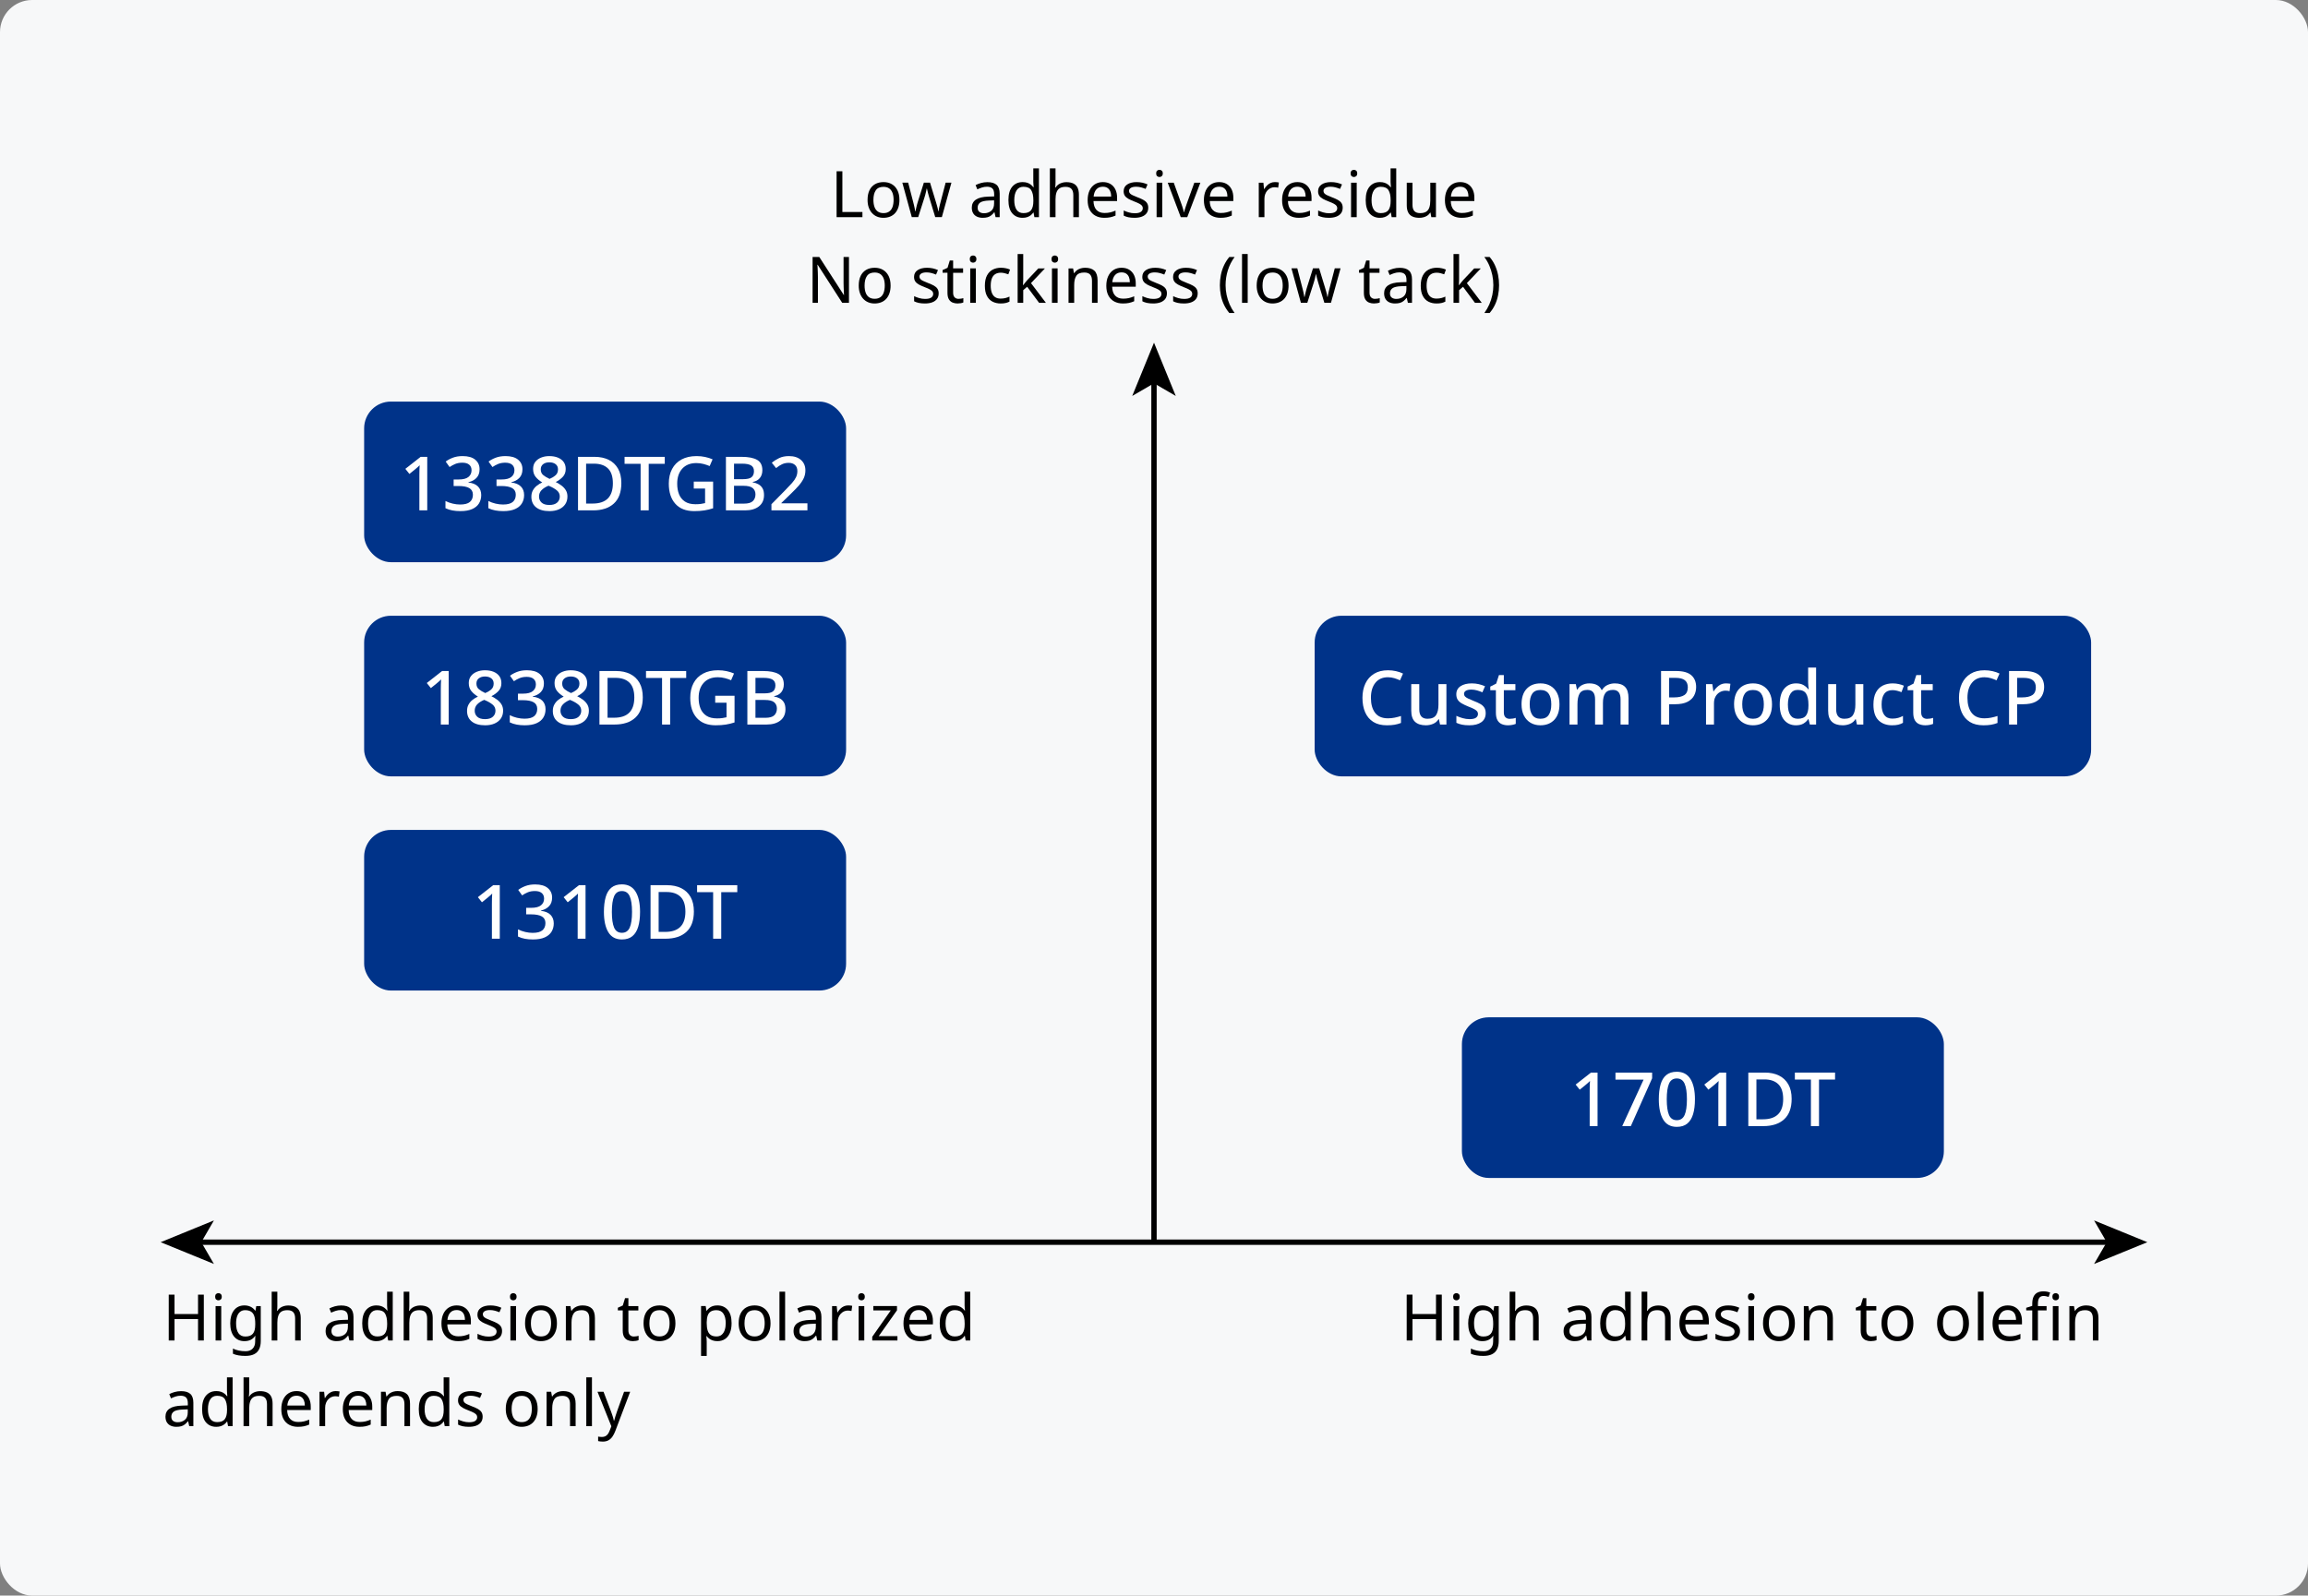 <?xml version="1.0" encoding="UTF-8"?>
<svg id="_レイヤー_1" data-name="レイヤー 1" xmlns="http://www.w3.org/2000/svg" width="431" height="298" version="1.1" viewBox="0 0 431 298">
  <rect x="0" y="0" width="431" height="298" fill="#808080" stroke="none"/>
  <g id="_背景グレー" data-name=" 背景グレー">
    <rect width="431" height="298" rx="6" ry="6" fill="#f7f8f9" stroke-width="0"/>
  </g>
  <g id="_パーツ要素" data-name=" パーツ要素">
    <g>
      <line x1="37.061" y1="232" x2="393.939" y2="232" fill="none" stroke="#000" stroke-miterlimit="10"/>
      <polygon points="30 232 39.949 236.065 37.588 232 39.949 227.936 30 232" fill="#000" stroke-width="0"/>
      <polygon points="401 232 391.051 236.065 393.412 232 391.051 227.936 401 232" fill="#000" stroke-width="0"/>
    </g>
    <g>
      <line x1="215.5" y1="71.061" x2="215.5" y2="232" fill="none" stroke="#000" stroke-miterlimit="10"/>
      <polygon points="215.5 64 211.435 73.949 215.5 71.588 219.564 73.949 215.5 64" fill="#000" stroke-width="0"/>
    </g>
    <g>
      <path d="M38.063,250.361h-1.08v-3.996h-4.392v3.996h-1.08v-8.568h1.08v3.624h4.392v-3.624h1.08s0,8.568,0,8.568Z" fill="#000" stroke-width="0"/>
      <path d="M40.799,241.517c.16,0,.302.054.426.162s.186.278.186.51c0,.224-.062.392-.186.504s-.266.168-.426.168c-.176,0-.324-.056-.444-.168s-.18-.28-.18-.504c0-.232.06-.402.18-.51s.268-.162.444-.162ZM41.315,243.929v6.432h-1.056v-6.432h1.056Z" fill="#000" stroke-width="0"/>
      <path d="M45.635,243.809c.424,0,.806.08,1.146.24s.63.404.87.732h.06l.144-.852h.84v6.54c0,.608-.104,1.118-.312,1.53s-.524.722-.948.93c-.424.208-.964.312-1.62.312-.464,0-.89-.034-1.278-.102s-.734-.17-1.038-.306v-.972c.304.16.66.284,1.068.372s.844.132,1.308.132c.552,0,.986-.162,1.302-.486.316-.324.474-.766.474-1.326v-.252c0-.096.004-.234.012-.414.008-.18.016-.306.024-.378h-.048c-.224.328-.502.572-.834.732-.332.16-.718.24-1.158.24-.832,0-1.482-.292-1.95-.876s-.702-1.4-.702-2.448c0-1.024.234-1.838.702-2.442s1.114-.906,1.938-.906h0ZM45.779,244.697c-.36,0-.666.096-.918.288s-.444.472-.576.84-.198.816-.198,1.344c0,.792.146,1.398.438,1.818s.718.63,1.278.63c.328,0,.608-.042.84-.126s.424-.216.576-.396.264-.41.336-.69.108-.612.108-.996v-.252c0-.583-.066-1.056-.198-1.416s-.338-.624-.618-.792-.636-.252-1.068-.252h0Z" fill="#000" stroke-width="0"/>
      <path d="M51.791,243.917c0,.152-.006.308-.018.468s-.026.304-.042.432h.072c.136-.224.308-.408.516-.552s.44-.254.696-.33.52-.114.792-.114c.52,0,.954.082,1.302.246s.61.418.786.762.264.792.264,1.344v4.188h-1.044v-4.116c0-.521-.116-.908-.348-1.164s-.596-.384-1.092-.384c-.48,0-.856.09-1.128.27-.272.18-.466.444-.582.792s-.174.774-.174,1.278v3.324h-1.056v-9.12h1.056v2.676h0Z" fill="#000" stroke-width="0"/>
      <path d="M63.707,243.821c.784,0,1.364.172,1.74.516.376.344.564.892.564,1.644v4.38h-.768l-.204-.912h-.048c-.184.232-.374.426-.57.582s-.42.27-.672.342c-.252.072-.558.108-.918.108-.384,0-.73-.068-1.038-.204s-.55-.346-.726-.63c-.176-.284-.264-.642-.264-1.074,0-.64.252-1.134.756-1.482.504-.348,1.28-.538,2.328-.57l1.092-.036v-.384c0-.536-.116-.908-.348-1.116s-.56-.312-.984-.312c-.336,0-.656.05-.96.15-.304.1-.588.214-.852.342l-.324-.792c.28-.152.612-.282.996-.39s.784-.162,1.2-.162h0ZM64.019,247.253c-.8.032-1.354.16-1.662.384s-.462.54-.462.948c0,.36.11.624.33.792.22.168.502.252.846.252.544,0,.996-.15,1.356-.45s.54-.762.54-1.386v-.576s-.948.036-.948.036Z" fill="#000" stroke-width="0"/>
      <path d="M70.282,250.481c-.8,0-1.44-.278-1.92-.834-.48-.556-.72-1.386-.72-2.49s.242-1.938.726-2.502,1.126-.846,1.926-.846c.336,0,.628.042.876.126s.464.198.648.342.34.304.468.48h.072c-.008-.104-.022-.258-.042-.462-.02-.204-.03-.366-.03-.486v-2.568h1.056v9.12h-.852l-.156-.864h-.048c-.128.184-.284.35-.468.498-.184.148-.402.266-.654.354s-.546.132-.882.132h0ZM70.45,249.605c.68,0,1.158-.186,1.434-.558s.414-.934.414-1.686v-.192c0-.8-.132-1.414-.396-1.842s-.752-.642-1.464-.642c-.568,0-.994.227-1.278.678-.284.452-.426,1.058-.426,1.818,0,.768.142,1.364.426,1.788.284.424.714.636,1.29.636h0Z" fill="#000" stroke-width="0"/>
      <path d="M76.438,243.917c0,.152-.006.308-.018.468s-.026.304-.042.432h.072c.136-.224.308-.408.516-.552s.44-.254.696-.33.52-.114.792-.114c.52,0,.954.082,1.302.246s.61.418.786.762.264.792.264,1.344v4.188h-1.044v-4.116c0-.521-.116-.908-.348-1.164s-.596-.384-1.092-.384c-.48,0-.856.09-1.128.27-.272.18-.466.444-.582.792s-.174.774-.174,1.278v3.324h-1.056v-9.12h1.056v2.676h0Z" fill="#000" stroke-width="0"/>
      <path d="M85.282,243.809c.552,0,1.026.12,1.422.36.396.24.7.578.912,1.014.212.437.318.946.318,1.53v.636h-4.404c.016.729.202,1.282.558,1.662.356.38.854.57,1.494.57.408,0,.77-.038,1.086-.114s.642-.186.978-.33v.924c-.328.145-.652.25-.972.318s-.7.102-1.14.102c-.608,0-1.146-.124-1.614-.372s-.832-.618-1.092-1.11-.39-1.094-.39-1.806c0-.704.118-1.308.354-1.812s.568-.892.996-1.164.926-.408,1.494-.408h0ZM85.27,244.673c-.504,0-.902.162-1.194.486-.292.324-.466.774-.522,1.35h3.276c0-.368-.056-.688-.168-.96s-.282-.486-.51-.642c-.228-.156-.522-.234-.882-.234Z" fill="#000" stroke-width="0"/>
      <path d="M93.754,248.585c0,.416-.104.764-.312,1.044s-.504.492-.888.636-.84.216-1.368.216c-.448,0-.834-.036-1.158-.108s-.61-.172-.858-.3v-.96c.256.128.566.246.93.354s.734.162,1.11.162c.536,0,.924-.086,1.164-.258s.36-.402.36-.69c0-.16-.044-.304-.132-.432s-.246-.256-.474-.384-.554-.272-.978-.432c-.416-.16-.772-.32-1.068-.479-.296-.16-.524-.352-.684-.576-.16-.224-.24-.512-.24-.864,0-.544.222-.964.666-1.26.444-.296,1.026-.444,1.746-.444.392,0,.758.038,1.098.114s.658.182.954.318l-.36.84c-.272-.112-.556-.208-.852-.288s-.6-.12-.912-.12c-.432,0-.762.07-.99.21s-.342.33-.342.57c0,.176.052.326.156.45s.278.244.522.36.57.254.978.414c.408.152.756.308,1.044.468s.508.354.66.582c.152.229.228.515.228.858h0Z" fill="#000" stroke-width="0"/>
      <path d="M95.854,241.517c.16,0,.302.054.426.162s.186.278.186.51c0,.224-.062.392-.186.504s-.266.168-.426.168c-.176,0-.324-.056-.444-.168s-.18-.28-.18-.504c0-.232.06-.402.18-.51s.268-.162.444-.162ZM96.37,243.929v6.432h-1.056v-6.432h1.056Z" fill="#000" stroke-width="0"/>
      <path d="M104.002,247.133c0,.536-.07,1.01-.21,1.422s-.34.762-.6,1.05c-.26.288-.576.506-.948.654s-.786.222-1.242.222c-.424,0-.816-.074-1.176-.222s-.672-.366-.936-.654c-.264-.288-.47-.638-.618-1.05-.148-.412-.222-.886-.222-1.422,0-.712.12-1.314.36-1.806s.584-.868,1.032-1.128c.448-.26.98-.39,1.596-.39.584,0,1.098.13,1.542.39s.792.636,1.044,1.128.378,1.094.378,1.806ZM99.142,247.133c0,.504.066.942.198,1.314.132.372.338.658.618.858s.636.3,1.068.3.788-.1,1.068-.3.486-.486.618-.858.198-.81.198-1.314c0-.512-.068-.948-.204-1.308s-.342-.638-.618-.834c-.276-.196-.634-.294-1.074-.294-.656,0-1.132.216-1.428.648-.296.432-.444,1.028-.444,1.788h0Z" fill="#000" stroke-width="0"/>
      <path d="M108.766,243.809c.768,0,1.348.187,1.74.558.392.372.588.974.588,1.806v4.188h-1.044v-4.116c0-.521-.116-.908-.348-1.164s-.596-.384-1.092-.384c-.712,0-1.204.2-1.476.6-.272.4-.408.976-.408,1.728v3.336h-1.056v-6.432h.852l.156.876h.06c.144-.224.322-.41.534-.558s.446-.258.702-.33c.256-.072.52-.108.792-.108Z" fill="#000" stroke-width="0"/>
      <path d="M118.354,249.617c.16,0,.324-.014.492-.042s.304-.058.408-.09v.804c-.112.056-.272.102-.48.138s-.408.054-.6.054c-.336,0-.646-.058-.93-.174s-.514-.318-.69-.606c-.176-.288-.264-.692-.264-1.212v-3.744h-.912v-.504l.924-.42.42-1.368h.624v1.476h1.86v.816h-1.86v3.72c0,.392.094.682.282.87s.43.282.726.282h0Z" fill="#000" stroke-width="0"/>
      <path d="M126.13,247.133c0,.536-.07,1.01-.21,1.422s-.34.762-.6,1.05c-.26.288-.576.506-.948.654s-.786.222-1.242.222c-.424,0-.816-.074-1.176-.222s-.672-.366-.936-.654c-.264-.288-.47-.638-.618-1.05-.148-.412-.222-.886-.222-1.422,0-.712.12-1.314.36-1.806s.584-.868,1.032-1.128c.448-.26.98-.39,1.596-.39.584,0,1.098.13,1.542.39s.792.636,1.044,1.128.378,1.094.378,1.806ZM121.27,247.133c0,.504.066.942.198,1.314.132.372.338.658.618.858s.636.3,1.068.3.788-.1,1.068-.3.486-.486.618-.858.198-.81.198-1.314c0-.512-.068-.948-.204-1.308s-.342-.638-.618-.834c-.276-.196-.634-.294-1.074-.294-.656,0-1.132.216-1.428.648-.296.432-.444,1.028-.444,1.788h0Z" fill="#000" stroke-width="0"/>
      <path d="M133.978,243.809c.792,0,1.43.276,1.914.828.484.552.726,1.384.726,2.496,0,.728-.11,1.342-.33,1.842s-.528.876-.924,1.128-.862.378-1.398.378c-.328,0-.62-.044-.876-.132s-.474-.202-.654-.342c-.18-.14-.334-.294-.462-.462h-.072c.016.136.032.308.048.516.016.208.024.388.024.54v2.64h-1.056v-9.312h.864l.144.876h.048c.128-.184.282-.352.462-.504.18-.152.396-.272.648-.36s.55-.132.894-.132h0ZM133.786,244.697c-.432,0-.78.082-1.044.246s-.456.41-.576.738c-.12.328-.184.744-.192,1.248v.204c0,.528.056.976.168,1.344s.302.648.57.84.634.288,1.098.288c.392,0,.714-.108.966-.324s.44-.51.564-.882.186-.798.186-1.278c0-.736-.142-1.324-.426-1.764s-.722-.66-1.314-.66h0Z" fill="#000" stroke-width="0"/>
      <path d="M143.89,247.133c0,.536-.07,1.01-.21,1.422s-.34.762-.6,1.05c-.26.288-.576.506-.948.654s-.786.222-1.242.222c-.424,0-.816-.074-1.176-.222s-.672-.366-.936-.654c-.264-.288-.47-.638-.618-1.05s-.222-.886-.222-1.422c0-.712.12-1.314.36-1.806s.584-.868,1.032-1.128c.448-.26.98-.39,1.596-.39.584,0,1.098.13,1.542.39s.792.636,1.044,1.128.378,1.094.378,1.806ZM139.03,247.133c0,.504.066.942.198,1.314s.338.658.618.858.636.3,1.068.3.788-.1,1.068-.3.486-.486.618-.858.198-.81.198-1.314c0-.512-.068-.948-.204-1.308s-.342-.638-.618-.834-.634-.294-1.074-.294c-.656,0-1.132.216-1.428.648-.296.432-.444,1.028-.444,1.788h0Z" fill="#000" stroke-width="0"/>
      <path d="M146.614,250.361h-1.056v-9.12h1.056v9.12Z" fill="#000" stroke-width="0"/>
      <path d="M151.09,243.821c.784,0,1.364.172,1.74.516.376.344.564.892.564,1.644v4.38h-.768l-.204-.912h-.048c-.184.232-.374.426-.57.582-.196.156-.42.27-.672.342-.252.072-.558.108-.918.108-.384,0-.73-.068-1.038-.204s-.55-.346-.726-.63c-.176-.284-.264-.642-.264-1.074,0-.64.252-1.134.756-1.482.504-.348,1.28-.538,2.328-.57l1.092-.036v-.384c0-.536-.116-.908-.348-1.116s-.56-.312-.984-.312c-.336,0-.656.05-.96.15-.304.1-.588.214-.852.342l-.324-.792c.28-.152.612-.282.996-.39s.784-.162,1.2-.162h0ZM151.402,247.253c-.8.032-1.354.16-1.662.384s-.462.54-.462.948c0,.36.11.624.33.792.22.168.502.252.846.252.544,0,.996-.15,1.356-.45s.54-.762.54-1.386v-.576l-.948.036h0Z" fill="#000" stroke-width="0"/>
      <path d="M158.385,243.809c.12,0,.25.006.39.018.14.012.262.03.366.054l-.132.972c-.104-.023-.218-.043-.342-.06s-.242-.024-.354-.024c-.248,0-.484.052-.708.156s-.424.25-.6.438-.314.414-.414.678c-.1.264-.15.56-.15.888v3.432h-1.056v-6.432h.864l.12,1.176h.048c.136-.24.3-.458.492-.654.192-.196.412-.352.66-.468s.52-.174.816-.174Z" fill="#000" stroke-width="0"/>
      <path d="M160.881,241.517c.16,0,.302.054.426.162s.186.278.186.51c0,.224-.062.392-.186.504-.124.112-.266.168-.426.168-.176,0-.324-.056-.444-.168s-.18-.28-.18-.504c0-.232.06-.402.18-.51s.268-.162.444-.162ZM161.397,243.929v6.432h-1.056v-6.432h1.056Z" fill="#000" stroke-width="0"/>
      <path d="M167.589,250.361h-4.704v-.696l3.456-4.92h-3.252v-.816h4.416v.792l-3.408,4.824h3.492v.816h0Z" fill="#000" stroke-width="0"/>
      <path d="M171.561,243.809c.552,0,1.026.12,1.422.36s.7.578.912,1.014c.212.437.318.946.318,1.53v.636h-4.404c.016.729.202,1.282.558,1.662s.854.57,1.494.57c.408,0,.77-.038,1.086-.114s.642-.186.978-.33v.924c-.328.145-.652.25-.972.318s-.7.102-1.14.102c-.608,0-1.146-.124-1.614-.372s-.832-.618-1.092-1.11-.39-1.094-.39-1.806c0-.704.118-1.308.354-1.812.236-.504.568-.892.996-1.164s.926-.408,1.494-.408h0ZM171.549,244.673c-.504,0-.902.162-1.194.486-.292.324-.466.774-.522,1.35h3.276c0-.368-.056-.688-.168-.96s-.282-.486-.51-.642-.522-.234-.882-.234Z" fill="#000" stroke-width="0"/>
      <path d="M178.125,250.481c-.8,0-1.44-.278-1.92-.834s-.72-1.386-.72-2.49.242-1.938.726-2.502,1.126-.846,1.926-.846c.336,0,.628.042.876.126s.464.198.648.342.34.304.468.48h.072c-.008-.104-.022-.258-.042-.462-.02-.204-.03-.366-.03-.486v-2.568h1.056v9.12h-.852l-.156-.864h-.048c-.128.184-.284.35-.468.498s-.402.266-.654.354c-.252.088-.546.132-.882.132h0ZM178.293,249.605c.68,0,1.158-.186,1.434-.558s.414-.934.414-1.686v-.192c0-.8-.132-1.414-.396-1.842-.264-.428-.752-.642-1.464-.642-.568,0-.994.227-1.278.678-.284.452-.426,1.058-.426,1.818,0,.768.142,1.364.426,1.788s.714.636,1.29.636h0Z" fill="#000" stroke-width="0"/>
      <path d="M33.803,259.821c.784,0,1.364.172,1.74.516.376.344.564.892.564,1.644v4.38h-.768l-.204-.912h-.048c-.184.232-.374.426-.57.582s-.42.27-.672.342c-.252.072-.558.108-.918.108-.384,0-.73-.068-1.038-.204-.308-.136-.55-.346-.726-.63s-.264-.642-.264-1.074c0-.64.252-1.134.756-1.482.504-.348,1.28-.538,2.328-.57l1.092-.036v-.384c0-.536-.116-.908-.348-1.116s-.56-.312-.984-.312c-.336,0-.656.05-.96.15s-.588.214-.852.342l-.324-.792c.28-.152.612-.282.996-.39s.784-.162,1.2-.162ZM34.115,263.253c-.8.032-1.354.16-1.662.384s-.462.54-.462.948c0,.36.11.624.33.792s.502.252.846.252c.544,0,.996-.15,1.356-.45.36-.3.54-.762.54-1.386v-.576l-.948.036h0Z" fill="#000" stroke-width="0"/>
      <path d="M40.379,266.481c-.8,0-1.44-.278-1.92-.834s-.72-1.386-.72-2.49.242-1.938.726-2.502c.484-.564,1.126-.846,1.926-.846.336,0,.628.042.876.126s.464.198.648.342.34.304.468.48h.072c-.008-.104-.022-.258-.042-.462s-.03-.366-.03-.486v-2.568h1.056v9.12h-.852l-.156-.864h-.048c-.128.184-.284.35-.468.498-.184.148-.402.266-.654.354s-.546.132-.882.132h0ZM40.547,265.605c.68,0,1.158-.186,1.434-.558s.414-.934.414-1.686v-.192c0-.8-.132-1.414-.396-1.842s-.752-.642-1.464-.642c-.568,0-.994.227-1.278.678-.284.452-.426,1.058-.426,1.818,0,.768.142,1.364.426,1.788.284.424.714.636,1.29.636h0Z" fill="#000" stroke-width="0"/>
      <path d="M46.535,259.917c0,.152-.006.308-.018.468-.012.16-.026.304-.042.432h.072c.136-.224.308-.408.516-.552s.44-.254.696-.33.52-.114.792-.114c.52,0,.954.082,1.302.246.348.164.61.418.786.762s.264.792.264,1.344v4.188h-1.044v-4.116c0-.521-.116-.908-.348-1.164s-.596-.384-1.092-.384c-.48,0-.856.09-1.128.27s-.466.444-.582.792-.174.774-.174,1.278v3.324h-1.056v-9.12h1.056v2.676h0Z" fill="#000" stroke-width="0"/>
      <path d="M55.378,259.809c.552,0,1.026.12,1.422.36s.7.578.912,1.014c.212.437.318.946.318,1.53v.636h-4.404c.016.729.202,1.282.558,1.662.356.38.854.57,1.494.57.408,0,.77-.038,1.086-.114.316-.076.642-.186.978-.33v.924c-.328.145-.652.25-.972.318s-.7.102-1.14.102c-.608,0-1.146-.124-1.614-.372s-.832-.618-1.092-1.11c-.26-.492-.39-1.094-.39-1.806,0-.704.118-1.308.354-1.812s.568-.892.996-1.164.926-.408,1.494-.408h0ZM55.366,260.673c-.504,0-.902.162-1.194.486s-.466.774-.522,1.35h3.276c0-.368-.056-.688-.168-.96s-.282-.486-.51-.642c-.228-.156-.522-.234-.882-.234Z" fill="#000" stroke-width="0"/>
      <path d="M62.663,259.809c.12,0,.25.006.39.018s.262.03.366.054l-.132.972c-.104-.023-.218-.043-.342-.06s-.242-.024-.354-.024c-.248,0-.484.052-.708.156s-.424.25-.6.438-.314.414-.414.678c-.1.264-.15.56-.15.888v3.432h-1.056v-6.432h.864l.12,1.176h.048c.136-.24.3-.458.492-.654.192-.196.412-.352.66-.468s.52-.174.816-.174Z" fill="#000" stroke-width="0"/>
      <path d="M66.863,259.809c.552,0,1.026.12,1.422.36.396.24.7.578.912,1.014.212.437.318.946.318,1.53v.636h-4.404c.016.729.202,1.282.558,1.662.356.38.854.57,1.494.57.408,0,.77-.038,1.086-.114.316-.076.642-.186.978-.33v.924c-.328.145-.652.25-.972.318s-.7.102-1.14.102c-.608,0-1.146-.124-1.614-.372s-.832-.618-1.092-1.11c-.26-.492-.39-1.094-.39-1.806,0-.704.118-1.308.354-1.812s.568-.892.996-1.164.926-.408,1.494-.408h0ZM66.851,260.673c-.504,0-.902.162-1.194.486s-.466.774-.522,1.35h3.276c0-.368-.056-.688-.168-.96s-.282-.486-.51-.642c-.228-.156-.522-.234-.882-.234Z" fill="#000" stroke-width="0"/>
      <path d="M74.242,259.809c.768,0,1.348.187,1.74.558.392.372.588.974.588,1.806v4.188h-1.044v-4.116c0-.521-.116-.908-.348-1.164s-.596-.384-1.092-.384c-.712,0-1.204.2-1.476.6-.272.4-.408.976-.408,1.728v3.336h-1.056v-6.432h.852l.156.876h.06c.144-.224.322-.41.534-.558s.446-.258.702-.33c.256-.072.52-.108.792-.108Z" fill="#000" stroke-width="0"/>
      <path d="M80.843,266.481c-.8,0-1.44-.278-1.92-.834-.48-.556-.72-1.386-.72-2.49s.242-1.938.726-2.502c.484-.564,1.126-.846,1.926-.846.336,0,.628.042.876.126s.464.198.648.342.34.304.468.48h.072c-.008-.104-.022-.258-.042-.462s-.03-.366-.03-.486v-2.568h1.056v9.12h-.852l-.156-.864h-.048c-.128.184-.284.35-.468.498-.184.148-.402.266-.654.354s-.546.132-.882.132h0ZM81.01,265.605c.68,0,1.158-.186,1.434-.558s.414-.934.414-1.686v-.192c0-.8-.132-1.414-.396-1.842s-.752-.642-1.464-.642c-.568,0-.994.227-1.278.678-.284.452-.426,1.058-.426,1.818,0,.768.142,1.364.426,1.788.284.424.714.636,1.29.636h0Z" fill="#000" stroke-width="0"/>
      <path d="M90.13,264.585c0,.416-.104.764-.312,1.044s-.504.492-.888.636c-.384.144-.84.216-1.368.216-.448,0-.834-.036-1.158-.108s-.61-.172-.858-.3v-.96c.256.128.566.246.93.354s.734.162,1.11.162c.536,0,.924-.086,1.164-.258s.36-.402.36-.69c0-.16-.044-.304-.132-.432s-.246-.256-.474-.384-.554-.272-.978-.432c-.416-.16-.772-.32-1.068-.479-.296-.16-.524-.352-.684-.576-.16-.224-.24-.512-.24-.864,0-.544.222-.964.666-1.26.444-.296,1.026-.444,1.746-.444.392,0,.758.038,1.098.114.34.076.658.182.954.318l-.36.84c-.272-.112-.556-.208-.852-.288s-.6-.12-.912-.12c-.432,0-.762.07-.99.21-.228.14-.342.33-.342.57,0,.176.052.326.156.45s.278.244.522.36.57.254.978.414c.408.152.756.308,1.044.468.288.16.508.354.66.582.152.229.228.515.228.858h0Z" fill="#000" stroke-width="0"/>
      <path d="M100.402,263.133c0,.536-.07,1.01-.21,1.422s-.34.762-.6,1.05-.576.506-.948.654-.786.222-1.242.222c-.424,0-.816-.074-1.176-.222-.36-.148-.672-.366-.936-.654s-.47-.638-.618-1.05c-.148-.412-.222-.886-.222-1.422,0-.712.12-1.314.36-1.806s.584-.868,1.032-1.128c.448-.26.98-.39,1.596-.39.584,0,1.098.13,1.542.39s.792.636,1.044,1.128.378,1.094.378,1.806ZM95.542,263.133c0,.504.066.942.198,1.314.132.372.338.658.618.858s.636.3,1.068.3.788-.1,1.068-.3c.28-.2.486-.486.618-.858s.198-.81.198-1.314c0-.512-.068-.948-.204-1.308s-.342-.638-.618-.834c-.276-.196-.634-.294-1.074-.294-.656,0-1.132.216-1.428.648-.296.432-.444,1.028-.444,1.788h0Z" fill="#000" stroke-width="0"/>
      <path d="M105.166,259.809c.768,0,1.348.187,1.74.558.392.372.588.974.588,1.806v4.188h-1.044v-4.116c0-.521-.116-.908-.348-1.164s-.596-.384-1.092-.384c-.712,0-1.204.2-1.476.6-.272.4-.408.976-.408,1.728v3.336h-1.056v-6.432h.852l.156.876h.06c.144-.224.322-.41.534-.558s.446-.258.702-.33c.256-.072.52-.108.792-.108Z" fill="#000" stroke-width="0"/>
      <path d="M110.542,266.361h-1.056v-9.12h1.056v9.12Z" fill="#000" stroke-width="0"/>
      <path d="M111.574,259.929h1.128l1.392,3.66c.08.216.154.424.222.624s.13.394.186.582.1.37.132.546h.048c.048-.2.124-.462.228-.786s.212-.65.324-.978l1.308-3.648h1.14l-2.772,7.32c-.152.4-.33.75-.534,1.05-.204.3-.452.532-.744.696s-.646.246-1.062.246c-.192,0-.36-.01-.504-.03s-.268-.042-.372-.066v-.84c.088.016.194.032.318.048s.254.024.39.024c.248,0,.462-.046.642-.138s.334-.224.462-.396.236-.374.324-.606l.336-.852-2.592-6.456h0Z" fill="#000" stroke-width="0"/>
    </g>
    <g>
      <path d="M269.242,250.361h-1.08v-3.996h-4.392v3.996h-1.08v-8.568h1.08v3.624h4.392v-3.624h1.08v8.568Z" fill="#000" stroke-width="0"/>
      <path d="M271.978,241.517c.16,0,.302.054.426.162s.186.278.186.51c0,.224-.062.392-.186.504s-.266.168-.426.168c-.176,0-.324-.056-.444-.168s-.18-.28-.18-.504c0-.232.06-.402.18-.51s.268-.162.444-.162ZM272.494,243.929v6.432h-1.056v-6.432h1.056Z" fill="#000" stroke-width="0"/>
      <path d="M276.814,243.809c.424,0,.806.08,1.146.24s.63.404.87.732h.06l.144-.852h.84v6.54c0,.608-.104,1.118-.312,1.53s-.524.722-.948.93-.964.312-1.62.312c-.464,0-.89-.034-1.278-.102s-.734-.17-1.038-.306v-.972c.304.16.66.284,1.068.372s.844.132,1.308.132c.552,0,.986-.162,1.302-.486.316-.324.474-.766.474-1.326v-.252c0-.096.004-.234.012-.414.008-.18.016-.306.024-.378h-.048c-.224.328-.502.572-.834.732-.332.16-.718.24-1.158.24-.832,0-1.482-.292-1.95-.876s-.702-1.4-.702-2.448c0-1.024.234-1.838.702-2.442s1.114-.906,1.938-.906h0ZM276.958,244.697c-.36,0-.666.096-.918.288s-.444.472-.576.84-.198.816-.198,1.344c0,.792.146,1.398.438,1.818s.718.63,1.278.63c.328,0,.608-.042.84-.126s.424-.216.576-.396c.152-.18.264-.41.336-.69s.108-.612.108-.996v-.252c0-.583-.066-1.056-.198-1.416s-.338-.624-.618-.792-.636-.252-1.068-.252h0Z" fill="#000" stroke-width="0"/>
      <path d="M282.97,243.917c0,.152-.006.308-.018.468s-.026.304-.042.432h.072c.136-.224.308-.408.516-.552.208-.144.44-.254.696-.33s.52-.114.792-.114c.52,0,.954.082,1.302.246s.61.418.786.762c.176.344.264.792.264,1.344v4.188h-1.044v-4.116c0-.521-.116-.908-.348-1.164s-.596-.384-1.092-.384c-.48,0-.856.09-1.128.27-.272.18-.466.444-.582.792s-.174.774-.174,1.278v3.324h-1.056v-9.12h1.056v2.676h0Z" fill="#000" stroke-width="0"/>
      <path d="M294.885,243.821c.784,0,1.364.172,1.74.516.376.344.564.892.564,1.644v4.38h-.768l-.204-.912h-.048c-.184.232-.374.426-.57.582s-.42.27-.672.342c-.252.072-.558.108-.918.108-.384,0-.73-.068-1.038-.204-.308-.136-.55-.346-.726-.63-.176-.284-.264-.642-.264-1.074,0-.64.252-1.134.756-1.482.504-.348,1.28-.538,2.328-.57l1.092-.036v-.384c0-.536-.116-.908-.348-1.116s-.56-.312-.984-.312c-.336,0-.656.05-.96.15-.304.1-.588.214-.852.342l-.324-.792c.28-.152.612-.282.996-.39s.784-.162,1.2-.162h0ZM295.198,247.253c-.8.032-1.354.16-1.662.384-.308.224-.462.54-.462.948,0,.36.11.624.33.792.22.168.502.252.846.252.544,0,.996-.15,1.356-.45s.54-.762.54-1.386v-.576l-.948.036Z" fill="#000" stroke-width="0"/>
      <path d="M301.461,250.481c-.8,0-1.44-.278-1.92-.834s-.72-1.386-.72-2.49.242-1.938.726-2.502,1.126-.846,1.926-.846c.336,0,.628.042.876.126.248.084.464.198.648.342s.34.304.468.48h.072c-.008-.104-.022-.258-.042-.462-.02-.204-.03-.366-.03-.486v-2.568h1.056v9.12h-.852l-.156-.864h-.048c-.128.184-.284.35-.468.498s-.402.266-.654.354c-.252.088-.546.132-.882.132h0ZM301.629,249.605c.68,0,1.158-.186,1.434-.558s.414-.934.414-1.686v-.192c0-.8-.132-1.414-.396-1.842s-.752-.642-1.464-.642c-.568,0-.994.227-1.278.678-.284.452-.426,1.058-.426,1.818,0,.768.142,1.364.426,1.788s.714.636,1.29.636h0Z" fill="#000" stroke-width="0"/>
      <path d="M307.617,243.917c0,.152-.006.308-.018.468s-.026.304-.042.432h.072c.136-.224.308-.408.516-.552.208-.144.44-.254.696-.33s.52-.114.792-.114c.52,0,.954.082,1.302.246s.61.418.786.762c.176.344.264.792.264,1.344v4.188h-1.044v-4.116c0-.521-.116-.908-.348-1.164s-.596-.384-1.092-.384c-.48,0-.856.09-1.128.27-.272.18-.466.444-.582.792s-.174.774-.174,1.278v3.324h-1.056v-9.12h1.056v2.676h0Z" fill="#000" stroke-width="0"/>
      <path d="M316.461,243.809c.552,0,1.026.12,1.422.36s.7.578.912,1.014c.212.437.318.946.318,1.53v.636h-4.404c.016.729.202,1.282.558,1.662.356.38.854.57,1.494.57.408,0,.77-.038,1.086-.114s.642-.186.978-.33v.924c-.328.145-.652.25-.972.318-.32.068-.7.102-1.14.102-.608,0-1.146-.124-1.614-.372s-.832-.618-1.092-1.11-.39-1.094-.39-1.806c0-.704.118-1.308.354-1.812s.568-.892.996-1.164.926-.408,1.494-.408h0ZM316.449,244.673c-.504,0-.902.162-1.194.486-.292.324-.466.774-.522,1.35h3.276c0-.368-.056-.688-.168-.96s-.282-.486-.51-.642-.522-.234-.882-.234Z" fill="#000" stroke-width="0"/>
      <path d="M324.933,248.585c0,.416-.104.764-.312,1.044s-.504.492-.888.636-.84.216-1.368.216c-.448,0-.834-.036-1.158-.108-.324-.072-.61-.172-.858-.3v-.96c.256.128.566.246.93.354s.734.162,1.11.162c.536,0,.924-.086,1.164-.258s.36-.402.36-.69c0-.16-.044-.304-.132-.432s-.246-.256-.474-.384-.554-.272-.978-.432c-.416-.16-.772-.32-1.068-.479-.296-.16-.524-.352-.684-.576s-.24-.512-.24-.864c0-.544.222-.964.666-1.26.444-.296,1.026-.444,1.746-.444.392,0,.758.038,1.098.114s.658.182.954.318l-.36.84c-.272-.112-.556-.208-.852-.288s-.6-.12-.912-.12c-.432,0-.762.07-.99.21s-.342.33-.342.57c0,.176.052.326.156.45s.278.244.522.36.57.254.978.414c.408.152.756.308,1.044.468s.508.354.66.582c.152.229.228.515.228.858h0Z" fill="#000" stroke-width="0"/>
      <path d="M327.033,241.517c.16,0,.302.054.426.162s.186.278.186.51c0,.224-.062.392-.186.504s-.266.168-.426.168c-.176,0-.324-.056-.444-.168s-.18-.28-.18-.504c0-.232.06-.402.18-.51s.268-.162.444-.162ZM327.549,243.929v6.432h-1.056v-6.432h1.056Z" fill="#000" stroke-width="0"/>
      <path d="M335.181,247.133c0,.536-.07,1.01-.21,1.422-.14.412-.34.762-.6,1.05-.26.288-.576.506-.948.654s-.786.222-1.242.222c-.424,0-.816-.074-1.176-.222s-.672-.366-.936-.654c-.264-.288-.47-.638-.618-1.05s-.222-.886-.222-1.422c0-.712.12-1.314.36-1.806s.584-.868,1.032-1.128c.448-.26.98-.39,1.596-.39.584,0,1.098.13,1.542.39s.792.636,1.044,1.128.378,1.094.378,1.806ZM330.321,247.133c0,.504.066.942.198,1.314s.338.658.618.858.636.3,1.068.3.788-.1,1.068-.3.486-.486.618-.858.198-.81.198-1.314c0-.512-.068-.948-.204-1.308s-.342-.638-.618-.834-.634-.294-1.074-.294c-.656,0-1.132.216-1.428.648-.296.432-.444,1.028-.444,1.788h0Z" fill="#000" stroke-width="0"/>
      <path d="M339.945,243.809c.768,0,1.348.187,1.74.558.392.372.588.974.588,1.806v4.188h-1.044v-4.116c0-.521-.116-.908-.348-1.164s-.596-.384-1.092-.384c-.712,0-1.204.2-1.476.6-.272.4-.408.976-.408,1.728v3.336h-1.056v-6.432h.852l.156.876h.06c.144-.224.322-.41.534-.558s.446-.258.702-.33c.256-.072.52-.108.792-.108h0Z" fill="#000" stroke-width="0"/>
      <path d="M349.533,249.617c.16,0,.324-.014.492-.042s.304-.058.408-.09v.804c-.112.056-.272.102-.48.138s-.408.054-.6.054c-.336,0-.646-.058-.93-.174s-.514-.318-.69-.606c-.176-.288-.264-.692-.264-1.212v-3.744h-.912v-.504l.924-.42.42-1.368h.624v1.476h1.86v.816h-1.86v3.72c0,.392.094.682.282.87s.43.282.726.282h0Z" fill="#000" stroke-width="0"/>
      <path d="M357.309,247.133c0,.536-.07,1.01-.21,1.422-.14.412-.34.762-.6,1.05-.26.288-.576.506-.948.654s-.786.222-1.242.222c-.424,0-.816-.074-1.176-.222s-.672-.366-.936-.654c-.264-.288-.47-.638-.618-1.05s-.222-.886-.222-1.422c0-.712.12-1.314.36-1.806s.584-.868,1.032-1.128c.448-.26.98-.39,1.596-.39.584,0,1.098.13,1.542.39s.792.636,1.044,1.128.378,1.094.378,1.806ZM352.449,247.133c0,.504.066.942.198,1.314s.338.658.618.858.636.3,1.068.3.788-.1,1.068-.3.486-.486.618-.858.198-.81.198-1.314c0-.512-.068-.948-.204-1.308s-.342-.638-.618-.834-.634-.294-1.074-.294c-.656,0-1.132.216-1.428.648-.296.432-.444,1.028-.444,1.788h0Z" fill="#000" stroke-width="0"/>
      <path d="M367.689,247.133c0,.536-.07,1.01-.21,1.422-.14.412-.34.762-.6,1.05-.26.288-.576.506-.948.654s-.786.222-1.242.222c-.424,0-.816-.074-1.176-.222s-.672-.366-.936-.654c-.264-.288-.47-.638-.618-1.05s-.222-.886-.222-1.422c0-.712.12-1.314.36-1.806s.584-.868,1.032-1.128c.448-.26.98-.39,1.596-.39.584,0,1.098.13,1.542.39s.792.636,1.044,1.128.378,1.094.378,1.806ZM362.829,247.133c0,.504.066.942.198,1.314s.338.658.618.858.636.3,1.068.3.788-.1,1.068-.3.486-.486.618-.858.198-.81.198-1.314c0-.512-.068-.948-.204-1.308s-.342-.638-.618-.834-.634-.294-1.074-.294c-.656,0-1.132.216-1.428.648-.296.432-.444,1.028-.444,1.788h0Z" fill="#000" stroke-width="0"/>
      <path d="M370.413,250.361h-1.056v-9.12h1.056v9.12Z" fill="#000" stroke-width="0"/>
      <path d="M374.937,243.809c.552,0,1.026.12,1.422.36s.7.578.912,1.014c.212.437.318.946.318,1.53v.636h-4.404c.016.729.202,1.282.558,1.662.356.38.854.57,1.494.57.408,0,.77-.038,1.086-.114s.642-.186.978-.33v.924c-.328.145-.652.25-.972.318-.32.068-.7.102-1.14.102-.608,0-1.146-.124-1.614-.372s-.832-.618-1.092-1.11-.39-1.094-.39-1.806c0-.704.118-1.308.354-1.812s.568-.892.996-1.164.926-.408,1.494-.408h0ZM374.925,244.673c-.504,0-.902.162-1.194.486-.292.324-.466.774-.522,1.35h3.276c0-.368-.056-.688-.168-.96s-.282-.486-.51-.642-.522-.234-.882-.234Z" fill="#000" stroke-width="0"/>
      <path d="M382.184,244.745h-1.62v5.616h-1.056v-5.616h-1.128v-.492l1.128-.36v-.372c0-.552.082-1,.246-1.344s.402-.596.714-.756.688-.24,1.128-.24c.256,0,.49.022.702.066s.394.094.546.15l-.276.828c-.128-.04-.276-.08-.444-.12s-.34-.06-.516-.06c-.352,0-.614.118-.786.354-.172.236-.258.606-.258,1.11v.42h1.62v.816h0ZM383.888,241.517c.16,0,.302.054.426.162s.186.278.186.51c0,.224-.062.392-.186.504s-.266.168-.426.168c-.176,0-.324-.056-.444-.168s-.18-.28-.18-.504c0-.232.06-.402.18-.51s.268-.162.444-.162ZM384.405,243.929v6.432h-1.056v-6.432h1.056Z" fill="#000" stroke-width="0"/>
      <path d="M389.54,243.809c.768,0,1.348.187,1.74.558.392.372.588.974.588,1.806v4.188h-1.044v-4.116c0-.521-.116-.908-.348-1.164s-.596-.384-1.092-.384c-.712,0-1.204.2-1.476.6-.272.4-.408.976-.408,1.728v3.336h-1.056v-6.432h.852l.156.876h.06c.144-.224.322-.41.534-.558s.446-.258.702-.33c.256-.072.52-.108.792-.108h0Z" fill="#000" stroke-width="0"/>
    </g>
    <g>
      <path d="M156.227,40.56v-8.568h1.08v7.608h3.744v.96s-4.824,0-4.824,0Z" fill="#000" stroke-width="0"/>
      <path d="M167.963,37.332c0,.536-.07,1.01-.21,1.422-.14.412-.34.762-.6,1.05-.26.288-.576.506-.948.654s-.786.222-1.242.222c-.424,0-.816-.074-1.176-.222s-.672-.366-.936-.654-.47-.638-.618-1.05-.222-.886-.222-1.422c0-.712.12-1.314.36-1.806s.584-.868,1.032-1.128.98-.39,1.596-.39c.584,0,1.098.13,1.542.39s.792.636,1.044,1.128c.252.492.378,1.094.378,1.806ZM163.103,37.332c0,.504.066.942.198,1.314.132.372.338.658.618.858s.636.3,1.068.3.788-.1,1.068-.3.486-.486.618-.858.198-.81.198-1.314c0-.512-.068-.948-.204-1.308s-.342-.638-.618-.834-.634-.294-1.074-.294c-.656,0-1.132.216-1.428.648-.296.432-.444,1.028-.444,1.788h0Z" fill="#000" stroke-width="0"/>
      <path d="M173.543,36.924c-.048-.168-.096-.334-.144-.498s-.09-.319-.126-.468c-.036-.148-.07-.286-.102-.414-.032-.128-.056-.236-.072-.324h-.048c-.016.088-.038.196-.066.324-.028.128-.06.268-.096.42-.036.152-.076.311-.12.474-.044.164-.094.33-.15.498l-1.152,3.612h-1.2l-1.764-6.432h1.092l.888,3.432c.064.232.124.466.18.702s.106.46.15.672c.044.212.074.395.09.546h.048c.024-.096.052-.216.084-.36s.066-.296.102-.456c.036-.16.076-.32.12-.48.044-.16.086-.304.126-.432l1.14-3.624h1.152l1.104,3.624c.056.184.114.38.174.588s.114.41.162.606.08.37.096.522h.048c.016-.136.046-.306.09-.51.044-.204.096-.428.156-.672.06-.244.122-.486.186-.726l.9-3.432h1.08l-1.788,6.432h-1.236s-1.104-3.624-1.104-3.624Z" fill="#000" stroke-width="0"/>
      <path d="M184.379,34.02c.784,0,1.364.172,1.74.516.376.344.564.892.564,1.644v4.38h-.768l-.204-.912h-.048c-.184.232-.374.426-.57.582-.196.156-.42.27-.672.342s-.558.108-.918.108c-.384,0-.73-.068-1.038-.204-.308-.136-.55-.346-.726-.63s-.264-.642-.264-1.074c0-.64.252-1.134.756-1.482s1.28-.538,2.328-.57l1.092-.036v-.384c0-.536-.116-.908-.348-1.116s-.56-.312-.984-.312c-.336,0-.656.05-.96.15-.304.1-.588.214-.852.342l-.324-.792c.28-.152.612-.282.996-.39.384-.108.784-.162,1.2-.162h0ZM184.691,37.452c-.8.032-1.354.16-1.662.384s-.462.54-.462.948c0,.36.11.624.33.792s.502.252.846.252c.544,0,.996-.15,1.356-.45s.54-.762.54-1.386v-.576l-.948.036h0Z" fill="#000" stroke-width="0"/>
      <path d="M190.955,40.68c-.8,0-1.44-.278-1.92-.834s-.72-1.386-.72-2.49.242-1.938.726-2.502,1.126-.846,1.926-.846c.336,0,.628.042.876.126s.464.198.648.342.34.304.468.48h.072c-.008-.104-.022-.258-.042-.462-.02-.204-.03-.366-.03-.486v-2.568h1.056v9.12h-.852l-.156-.864h-.048c-.128.184-.284.35-.468.498-.184.148-.402.266-.654.354-.252.088-.546.132-.882.132h0ZM191.123,39.804c.68,0,1.158-.186,1.434-.558.276-.372.414-.934.414-1.686v-.192c0-.8-.132-1.414-.396-1.842-.264-.428-.752-.642-1.464-.642-.568,0-.994.227-1.278.678-.284.452-.426,1.058-.426,1.818,0,.768.142,1.364.426,1.788s.714.636,1.29.636Z" fill="#000" stroke-width="0"/>
      <path d="M197.11,34.116c0,.152-.006.308-.018.468-.012.16-.026.304-.042.432h.072c.136-.224.308-.408.516-.552.208-.144.44-.254.696-.33s.52-.114.792-.114c.52,0,.954.082,1.302.246.348.164.61.418.786.762s.264.792.264,1.344v4.188h-1.044v-4.116c0-.521-.116-.908-.348-1.164-.232-.256-.596-.384-1.092-.384-.48,0-.856.09-1.128.27s-.466.444-.582.792-.174.774-.174,1.278v3.324h-1.056v-9.12h1.056v2.676Z" fill="#000" stroke-width="0"/>
      <path d="M205.954,34.008c.552,0,1.026.12,1.422.36s.7.578.912,1.014c.212.437.318.946.318,1.53v.636h-4.404c.016.729.202,1.282.558,1.662.356.38.854.57,1.494.57.408,0,.77-.038,1.086-.114s.642-.186.978-.33v.924c-.328.145-.652.25-.972.318s-.7.102-1.14.102c-.608,0-1.146-.124-1.614-.372s-.832-.618-1.092-1.11-.39-1.094-.39-1.806c0-.704.118-1.308.354-1.812.236-.504.568-.892.996-1.164s.926-.408,1.494-.408ZM205.942,34.872c-.504,0-.902.162-1.194.486s-.466.774-.522,1.35h3.276c0-.368-.056-.688-.168-.96s-.282-.486-.51-.642-.522-.234-.882-.234Z" fill="#000" stroke-width="0"/>
      <path d="M214.426,38.784c0,.416-.104.764-.312,1.044s-.504.492-.888.636-.84.216-1.368.216c-.448,0-.834-.036-1.158-.108-.324-.072-.61-.172-.858-.3v-.96c.256.128.566.246.93.354s.734.162,1.11.162c.536,0,.924-.086,1.164-.258s.36-.402.36-.69c0-.16-.044-.304-.132-.432s-.246-.256-.474-.384-.554-.272-.978-.432c-.416-.16-.772-.32-1.068-.479-.296-.16-.524-.352-.684-.576s-.24-.512-.24-.864c0-.544.222-.964.666-1.26.444-.296,1.026-.444,1.746-.444.392,0,.758.038,1.098.114.34.076.658.182.954.318l-.36.84c-.272-.112-.556-.208-.852-.288-.296-.08-.6-.12-.912-.12-.432,0-.762.07-.99.21-.228.14-.342.33-.342.57,0,.176.052.326.156.45s.278.244.522.36.57.254.978.414c.408.152.756.308,1.044.468.288.16.508.354.66.582.152.229.228.515.228.858h0Z" fill="#000" stroke-width="0"/>
      <path d="M216.526,31.716c.16,0,.302.054.426.162s.186.278.186.51c0,.224-.062.392-.186.504-.124.112-.266.168-.426.168-.176,0-.324-.056-.444-.168s-.18-.28-.18-.504c0-.232.06-.402.18-.51s.268-.162.444-.162ZM217.042,34.128v6.432h-1.056v-6.432h1.056Z" fill="#000" stroke-width="0"/>
      <path d="M220.498,40.56l-2.436-6.432h1.128l1.368,3.792c.064.176.132.372.204.588.072.216.136.422.192.618s.096.362.12.498h.048c.032-.136.078-.304.138-.504s.128-.408.204-.624c.076-.216.142-.408.198-.576l1.368-3.792h1.128l-2.448,6.432h-1.212,0Z" fill="#000" stroke-width="0"/>
      <path d="M227.662,34.008c.552,0,1.026.12,1.422.36s.7.578.912,1.014c.212.437.318.946.318,1.53v.636h-4.404c.016.729.202,1.282.558,1.662.356.38.854.57,1.494.57.408,0,.77-.038,1.086-.114s.642-.186.978-.33v.924c-.328.145-.652.25-.972.318s-.7.102-1.14.102c-.608,0-1.146-.124-1.614-.372s-.832-.618-1.092-1.11-.39-1.094-.39-1.806c0-.704.118-1.308.354-1.812.236-.504.568-.892.996-1.164s.926-.408,1.494-.408ZM227.65,34.872c-.504,0-.902.162-1.194.486s-.466.774-.522,1.35h3.276c0-.368-.056-.688-.168-.96s-.282-.486-.51-.642-.522-.234-.882-.234Z" fill="#000" stroke-width="0"/>
      <path d="M238.066,34.008c.12,0,.25.006.39.018s.262.03.366.054l-.132.972c-.104-.023-.218-.043-.342-.06s-.242-.024-.354-.024c-.248,0-.484.052-.708.156s-.424.25-.6.438-.314.414-.414.678-.15.56-.15.888v3.432h-1.056v-6.432h.864l.12,1.176h.048c.136-.24.3-.458.492-.654s.412-.352.66-.468c.248-.116.52-.174.816-.174Z" fill="#000" stroke-width="0"/>
      <path d="M242.266,34.008c.552,0,1.026.12,1.422.36s.7.578.912,1.014c.212.437.318.946.318,1.53v.636h-4.404c.016.729.202,1.282.558,1.662.356.38.854.57,1.494.57.408,0,.77-.038,1.086-.114s.642-.186.978-.33v.924c-.328.145-.652.25-.972.318s-.7.102-1.14.102c-.608,0-1.146-.124-1.614-.372s-.832-.618-1.092-1.11-.39-1.094-.39-1.806c0-.704.118-1.308.354-1.812.236-.504.568-.892.996-1.164s.926-.408,1.494-.408ZM242.254,34.872c-.504,0-.902.162-1.194.486s-.466.774-.522,1.35h3.276c0-.368-.056-.688-.168-.96s-.282-.486-.51-.642-.522-.234-.882-.234Z" fill="#000" stroke-width="0"/>
      <path d="M250.738,38.784c0,.416-.104.764-.312,1.044s-.504.492-.888.636-.84.216-1.368.216c-.448,0-.834-.036-1.158-.108-.324-.072-.61-.172-.858-.3v-.96c.256.128.566.246.93.354s.734.162,1.11.162c.536,0,.924-.086,1.164-.258s.36-.402.36-.69c0-.16-.044-.304-.132-.432s-.246-.256-.474-.384-.554-.272-.978-.432c-.416-.16-.772-.32-1.068-.479-.296-.16-.524-.352-.684-.576s-.24-.512-.24-.864c0-.544.222-.964.666-1.26.444-.296,1.026-.444,1.746-.444.392,0,.758.038,1.098.114.34.076.658.182.954.318l-.36.84c-.272-.112-.556-.208-.852-.288-.296-.08-.6-.12-.912-.12-.432,0-.762.07-.99.21-.228.14-.342.33-.342.57,0,.176.052.326.156.45s.278.244.522.36.57.254.978.414c.408.152.756.308,1.044.468.288.16.508.354.66.582.152.229.228.515.228.858h0Z" fill="#000" stroke-width="0"/>
      <path d="M252.838,31.716c.16,0,.302.054.426.162s.186.278.186.51c0,.224-.062.392-.186.504-.124.112-.266.168-.426.168-.176,0-.324-.056-.444-.168s-.18-.28-.18-.504c0-.232.06-.402.18-.51s.268-.162.444-.162ZM253.354,34.128v6.432h-1.056v-6.432h1.056Z" fill="#000" stroke-width="0"/>
      <path d="M257.674,40.68c-.8,0-1.44-.278-1.92-.834s-.72-1.386-.72-2.49.242-1.938.726-2.502c.484-.564,1.126-.846,1.926-.846.336,0,.628.042.876.126.248.084.464.198.648.342s.34.304.468.48h.072c-.008-.104-.022-.258-.042-.462-.02-.204-.03-.366-.03-.486v-2.568h1.056v9.12h-.852l-.156-.864h-.048c-.128.184-.284.35-.468.498-.184.148-.402.266-.654.354-.252.088-.546.132-.882.132h0ZM257.842,39.804c.68,0,1.158-.186,1.434-.558.276-.372.414-.934.414-1.686v-.192c0-.8-.132-1.414-.396-1.842-.264-.428-.752-.642-1.464-.642-.568,0-.994.227-1.278.678-.284.452-.426,1.058-.426,1.818,0,.768.142,1.364.426,1.788s.714.636,1.29.636Z" fill="#000" stroke-width="0"/>
      <path d="M268.15,34.128v6.432h-.864l-.156-.852h-.048c-.136.224-.312.408-.528.552-.216.145-.452.25-.708.318s-.524.102-.804.102c-.512,0-.942-.083-1.29-.246-.348-.164-.61-.418-.786-.762-.176-.344-.264-.788-.264-1.332v-4.212h1.068v4.14c0,.512.116.896.348,1.152s.592.384,1.08.384c.48,0,.858-.09,1.134-.27s.472-.444.588-.792c.116-.348.174-.77.174-1.266v-3.348h1.056Z" fill="#000" stroke-width="0"/>
      <path d="M272.673,34.008c.552,0,1.026.12,1.422.36s.7.578.912,1.014c.212.437.318.946.318,1.53v.636h-4.404c.016.729.202,1.282.558,1.662.356.38.854.57,1.494.57.408,0,.77-.038,1.086-.114s.642-.186.978-.33v.924c-.328.145-.652.25-.972.318-.32.068-.7.102-1.14.102-.608,0-1.146-.124-1.614-.372s-.832-.618-1.092-1.11-.39-1.094-.39-1.806c0-.704.118-1.308.354-1.812s.568-.892.996-1.164.926-.408,1.494-.408h0ZM272.661,34.872c-.504,0-.902.162-1.194.486s-.466.774-.522,1.35h3.276c0-.368-.056-.688-.168-.96s-.282-.486-.51-.642-.522-.234-.882-.234Z" fill="#000" stroke-width="0"/>
      <path d="M158.537,56.56h-1.26l-4.584-7.116h-.048c.016.184.03.402.042.654s.024.52.036.804.018.574.018.87v4.788h-.996v-8.568h1.248l4.572,7.092h.048c-.008-.128-.018-.32-.03-.576s-.024-.536-.036-.84-.018-.584-.018-.84v-4.836h1.008v8.568h0Z" fill="#000" stroke-width="0"/>
      <path d="M166.313,53.332c0,.536-.07,1.01-.21,1.422-.14.412-.34.762-.6,1.05-.26.288-.576.506-.948.654s-.786.222-1.242.222c-.424,0-.816-.074-1.176-.222s-.672-.366-.936-.654-.47-.638-.618-1.05-.222-.886-.222-1.422c0-.712.12-1.314.36-1.806s.584-.868,1.032-1.128.98-.39,1.596-.39c.584,0,1.098.13,1.542.39s.792.636,1.044,1.128c.252.492.378,1.094.378,1.806ZM161.453,53.332c0,.504.066.942.198,1.314.132.372.338.658.618.858s.636.3,1.068.3.788-.1,1.068-.3.486-.486.618-.858.198-.81.198-1.314c0-.512-.068-.948-.204-1.308s-.342-.638-.618-.834-.634-.294-1.074-.294c-.656,0-1.132.216-1.428.648-.296.432-.444,1.028-.444,1.788h0Z" fill="#000" stroke-width="0"/>
      <path d="M175.289,54.784c0,.416-.104.764-.312,1.044s-.504.492-.888.636-.84.216-1.368.216c-.448,0-.834-.036-1.158-.108-.324-.072-.61-.172-.858-.3v-.96c.256.128.566.246.93.354s.734.162,1.11.162c.536,0,.924-.086,1.164-.258s.36-.402.36-.69c0-.16-.044-.304-.132-.432s-.246-.256-.474-.384-.554-.272-.978-.432c-.416-.16-.772-.32-1.068-.479-.296-.16-.524-.352-.684-.576s-.24-.512-.24-.864c0-.544.222-.964.666-1.26.444-.296,1.026-.444,1.746-.444.392,0,.758.038,1.098.114.34.076.658.182.954.318l-.36.84c-.272-.112-.556-.208-.852-.288-.296-.08-.6-.12-.912-.12-.432,0-.762.07-.99.21-.228.14-.342.33-.342.57,0,.176.052.326.156.45s.278.244.522.36.57.254.978.414c.408.152.756.308,1.044.468.288.16.508.354.66.582.152.229.228.515.228.858h0Z" fill="#000" stroke-width="0"/>
      <path d="M178.996,55.816c.16,0,.324-.014.492-.042s.304-.058.408-.09v.804c-.112.056-.272.102-.48.138s-.408.054-.6.054c-.336,0-.646-.058-.93-.174s-.514-.318-.69-.606-.264-.692-.264-1.212v-3.744h-.912v-.504l.924-.42.42-1.368h.624v1.476h1.86v.816h-1.86v3.72c0,.392.094.682.282.87s.43.282.726.282h0Z" fill="#000" stroke-width="0"/>
      <path d="M181.72,47.716c.16,0,.302.054.426.162.124.108.186.278.186.51,0,.224-.062.392-.186.504-.124.112-.266.168-.426.168-.176,0-.324-.056-.444-.168s-.18-.28-.18-.504c0-.232.06-.402.18-.51.12-.108.268-.162.444-.162ZM182.236,50.128v6.432h-1.056v-6.432h1.056Z" fill="#000" stroke-width="0"/>
      <path d="M186.856,56.68c-.568,0-1.074-.116-1.518-.348s-.792-.592-1.044-1.08c-.252-.488-.378-1.112-.378-1.872,0-.792.132-1.436.396-1.932.264-.496.622-.86,1.074-1.092s.966-.348,1.542-.348c.328,0,.644.034.948.103.304.068.552.149.744.246l-.324.876c-.192-.072-.416-.14-.672-.204s-.496-.096-.72-.096c-.432,0-.788.092-1.068.276-.28.184-.488.456-.624.816-.136.36-.204.808-.204,1.344,0,.512.068.948.204,1.308.136.36.34.632.612.816.272.184.612.276,1.02.276.352,0,.662-.036.93-.108.268-.072.514-.16.738-.264v.936c-.216.112-.454.198-.714.258-.26.06-.574.09-.942.09h0Z" fill="#000" stroke-width="0"/>
      <path d="M191.08,52.204c0,.128-.006.296-.018.504-.012.208-.022.388-.03.54h.048c.048-.064.12-.156.216-.276.096-.12.194-.242.294-.366s.186-.226.258-.306l2.052-2.172h1.236l-2.604,2.748,2.784,3.684h-1.272l-2.232-3-.732.636v2.364h-1.044v-9.12h1.044v4.764Z" fill="#000" stroke-width="0"/>
      <path d="M196.984,47.716c.16,0,.302.054.426.162.124.108.186.278.186.51,0,.224-.062.392-.186.504-.124.112-.266.168-.426.168-.176,0-.324-.056-.444-.168s-.18-.28-.18-.504c0-.232.06-.402.18-.51.12-.108.268-.162.444-.162ZM197.5,50.128v6.432h-1.056v-6.432h1.056Z" fill="#000" stroke-width="0"/>
      <path d="M202.636,50.008c.768,0,1.348.187,1.74.558.392.372.588.974.588,1.806v4.188h-1.044v-4.116c0-.521-.116-.908-.348-1.164-.232-.256-.596-.384-1.092-.384-.712,0-1.204.2-1.476.6-.272.4-.408.976-.408,1.728v3.336h-1.056v-6.432h.852l.156.876h.06c.144-.224.322-.41.534-.558.212-.148.446-.258.702-.33.256-.072.52-.108.792-.108Z" fill="#000" stroke-width="0"/>
      <path d="M209.44,50.008c.552,0,1.026.12,1.422.36s.7.578.912,1.014c.212.437.318.946.318,1.53v.636h-4.404c.016.729.202,1.282.558,1.662.356.38.854.57,1.494.57.408,0,.77-.038,1.086-.114s.642-.186.978-.33v.924c-.328.145-.652.25-.972.318s-.7.102-1.14.102c-.608,0-1.146-.124-1.614-.372s-.832-.618-1.092-1.11-.39-1.094-.39-1.806c0-.704.118-1.308.354-1.812.236-.504.568-.892.996-1.164s.926-.408,1.494-.408ZM209.428,50.872c-.504,0-.902.162-1.194.486s-.466.774-.522,1.35h3.276c0-.368-.056-.688-.168-.96s-.282-.486-.51-.642-.522-.234-.882-.234Z" fill="#000" stroke-width="0"/>
      <path d="M217.912,54.784c0,.416-.104.764-.312,1.044s-.504.492-.888.636-.84.216-1.368.216c-.448,0-.834-.036-1.158-.108-.324-.072-.61-.172-.858-.3v-.96c.256.128.566.246.93.354s.734.162,1.11.162c.536,0,.924-.086,1.164-.258s.36-.402.36-.69c0-.16-.044-.304-.132-.432s-.246-.256-.474-.384-.554-.272-.978-.432c-.416-.16-.772-.32-1.068-.479-.296-.16-.524-.352-.684-.576s-.24-.512-.24-.864c0-.544.222-.964.666-1.26.444-.296,1.026-.444,1.746-.444.392,0,.758.038,1.098.114.34.076.658.182.954.318l-.36.84c-.272-.112-.556-.208-.852-.288-.296-.08-.6-.12-.912-.12-.432,0-.762.07-.99.21-.228.14-.342.33-.342.57,0,.176.052.326.156.45s.278.244.522.36.57.254.978.414c.408.152.756.308,1.044.468.288.16.508.354.66.582.152.229.228.515.228.858h0Z" fill="#000" stroke-width="0"/>
      <path d="M223.66,54.784c0,.416-.104.764-.312,1.044s-.504.492-.888.636-.84.216-1.368.216c-.448,0-.834-.036-1.158-.108-.324-.072-.61-.172-.858-.3v-.96c.256.128.566.246.93.354s.734.162,1.11.162c.536,0,.924-.086,1.164-.258s.36-.402.36-.69c0-.16-.044-.304-.132-.432s-.246-.256-.474-.384-.554-.272-.978-.432c-.416-.16-.772-.32-1.068-.479-.296-.16-.524-.352-.684-.576s-.24-.512-.24-.864c0-.544.222-.964.666-1.26.444-.296,1.026-.444,1.746-.444.392,0,.758.038,1.098.114.34.076.658.182.954.318l-.36.84c-.272-.112-.556-.208-.852-.288-.296-.08-.6-.12-.912-.12-.432,0-.762.07-.99.21-.228.14-.342.33-.342.57,0,.176.052.326.156.45s.278.244.522.36.57.254.978.414c.408.152.756.308,1.044.468.288.16.508.354.66.582.152.229.228.515.228.858h0Z" fill="#000" stroke-width="0"/>
      <path d="M227.8,53.272c0-.656.062-1.296.186-1.92s.318-1.22.582-1.788c.264-.568.596-1.092.996-1.572h.996c-.56.752-.982,1.58-1.266,2.484-.284.904-.426,1.832-.426,2.784,0,.616.064,1.229.192,1.836.128.608.316,1.194.564,1.758s.556,1.098.924,1.602h-.984c-.4-.472-.732-.986-.996-1.542s-.458-1.142-.582-1.758-.186-1.244-.186-1.884Z" fill="#000" stroke-width="0"/>
      <path d="M232.996,56.56h-1.056v-9.12h1.056v9.12Z" fill="#000" stroke-width="0"/>
      <path d="M240.628,53.332c0,.536-.07,1.01-.21,1.422-.14.412-.34.762-.6,1.05-.26.288-.576.506-.948.654s-.786.222-1.242.222c-.424,0-.816-.074-1.176-.222s-.672-.366-.936-.654-.47-.638-.618-1.05-.222-.886-.222-1.422c0-.712.12-1.314.36-1.806s.584-.868,1.032-1.128.98-.39,1.596-.39c.584,0,1.098.13,1.542.39s.792.636,1.044,1.128c.252.492.378,1.094.378,1.806ZM235.768,53.332c0,.504.066.942.198,1.314.132.372.338.658.618.858s.636.3,1.068.3.788-.1,1.068-.3.486-.486.618-.858.198-.81.198-1.314c0-.512-.068-.948-.204-1.308s-.342-.638-.618-.834-.634-.294-1.074-.294c-.656,0-1.132.216-1.428.648-.296.432-.444,1.028-.444,1.788h0Z" fill="#000" stroke-width="0"/>
      <path d="M246.208,52.924c-.048-.168-.096-.334-.144-.498s-.09-.319-.126-.468c-.036-.148-.07-.286-.102-.414-.032-.128-.056-.236-.072-.324h-.048c-.016.088-.038.196-.066.324-.028.128-.06.268-.096.42-.036.152-.076.311-.12.474-.044.164-.094.33-.15.498l-1.152,3.612h-1.2l-1.764-6.432h1.092l.888,3.432c.064.232.124.466.18.702s.106.46.15.672c.044.212.074.395.09.546h.048c.024-.096.052-.216.084-.36s.066-.296.102-.456c.036-.16.076-.32.12-.48.044-.16.086-.304.126-.432l1.14-3.624h1.152l1.104,3.624c.056.184.114.38.174.588s.114.41.162.606.08.37.096.522h.048c.016-.136.046-.306.09-.51.044-.204.096-.428.156-.672.06-.244.122-.486.186-.726l.9-3.432h1.08l-1.788,6.432h-1.236s-1.104-3.624-1.104-3.624Z" fill="#000" stroke-width="0"/>
      <path d="M256.756,55.816c.16,0,.324-.014.492-.042s.304-.058.408-.09v.804c-.112.056-.272.102-.48.138s-.408.054-.6.054c-.336,0-.646-.058-.93-.174s-.514-.318-.69-.606-.264-.692-.264-1.212v-3.744h-.912v-.504l.924-.42.42-1.368h.624v1.476h1.86v.816h-1.86v3.72c0,.392.094.682.282.87.188.188.43.282.726.282h0Z" fill="#000" stroke-width="0"/>
      <path d="M261.375,50.02c.784,0,1.364.172,1.74.516.376.344.564.892.564,1.644v4.38h-.768l-.204-.912h-.048c-.184.232-.374.426-.57.582-.196.156-.42.27-.672.342-.252.072-.558.108-.918.108-.384,0-.73-.068-1.038-.204-.308-.136-.55-.346-.726-.63-.176-.284-.264-.642-.264-1.074,0-.64.252-1.134.756-1.482s1.28-.538,2.328-.57l1.092-.036v-.384c0-.536-.116-.908-.348-1.116s-.56-.312-.984-.312c-.336,0-.656.05-.96.15-.304.1-.588.214-.852.342l-.324-.792c.28-.152.612-.282.996-.39.384-.108.784-.162,1.2-.162ZM261.688,53.452c-.8.032-1.354.16-1.662.384-.308.224-.462.54-.462.948,0,.36.11.624.33.792s.502.252.846.252c.544,0,.996-.15,1.356-.45s.54-.762.54-1.386v-.576s-.948.036-.948.036Z" fill="#000" stroke-width="0"/>
      <path d="M268.251,56.68c-.568,0-1.074-.116-1.518-.348s-.792-.592-1.044-1.08c-.252-.488-.378-1.112-.378-1.872,0-.792.132-1.436.396-1.932s.622-.86,1.074-1.092.966-.348,1.542-.348c.328,0,.644.034.948.103.304.068.552.149.744.246l-.324.876c-.192-.072-.416-.14-.672-.204s-.496-.096-.72-.096c-.432,0-.788.092-1.068.276-.28.184-.488.456-.624.816s-.204.808-.204,1.344c0,.512.068.948.204,1.308.136.36.34.632.612.816.272.184.612.276,1.02.276.352,0,.662-.036.93-.108.268-.072.514-.16.738-.264v.936c-.216.112-.454.198-.714.258-.26.06-.574.09-.942.09h0Z" fill="#000" stroke-width="0"/>
      <path d="M272.475,52.204c0,.128-.006.296-.018.504s-.022.388-.03.54h.048c.048-.064.12-.156.216-.276.096-.12.194-.242.294-.366s.186-.226.258-.306l2.052-2.172h1.236l-2.604,2.748,2.784,3.684h-1.272l-2.232-3-.732.636v2.364h-1.044v-9.12h1.044v4.764Z" fill="#000" stroke-width="0"/>
      <path d="M279.939,53.272c0,.64-.062,1.268-.186,1.884-.124.616-.316,1.202-.576,1.758s-.594,1.07-1.002,1.542h-.984c.368-.504.676-1.038.924-1.602s.436-1.15.564-1.758c.128-.608.192-1.22.192-1.836,0-.632-.064-1.256-.192-1.872s-.316-1.212-.564-1.788c-.248-.576-.56-1.112-.936-1.608h.996c.408.48.742,1.004,1.002,1.572.26.568.452,1.164.576,1.788.124.624.186,1.264.186,1.92Z" fill="#000" stroke-width="0"/>
    </g>
    <rect x="68" y="75" width="90" height="30" rx="5" ry="5" fill="#003389" stroke-width="0"/>
    <g>
      <path d="M79.785,95.32h-1.47v-6.636c0-.346.005-.663.014-.952s.023-.569.042-.84c-.121.121-.247.24-.378.356-.131.117-.28.245-.448.385l-1.092.882-.756-.952,2.856-2.24h1.232v9.996h0Z" fill="#fff" stroke-width="0"/>
      <path d="M89.557,87.634c0,.681-.194,1.223-.581,1.624s-.889.667-1.505.798v.056c.793.093,1.391.343,1.792.749s.602.94.602,1.603c0,.579-.138,1.094-.413,1.547-.275.453-.7.808-1.274,1.064-.574.257-1.309.385-2.205.385-.532,0-1.027-.042-1.484-.126-.458-.084-.891-.224-1.302-.42v-1.344c.42.215.87.378,1.351.49.481.112.94.168,1.379.168.849,0,1.46-.161,1.834-.483.373-.322.56-.772.56-1.351,0-.56-.224-.971-.672-1.232s-1.12-.392-2.016-.392h-.91v-1.218h.924c.849,0,1.465-.159,1.848-.476s.574-.732.574-1.246c0-.448-.147-.795-.441-1.043-.294-.247-.716-.371-1.267-.371-.513,0-.959.08-1.337.238s-.73.35-1.057.574l-.728-1.022c.364-.28.81-.52,1.337-.721s1.136-.301,1.827-.301c1.036,0,1.822.226,2.359.679s.805,1.043.805,1.771h0Z" fill="#fff" stroke-width="0"/>
      <path d="M97.565,87.634c0,.681-.194,1.223-.581,1.624s-.889.667-1.505.798v.056c.793.093,1.391.343,1.792.749s.602.94.602,1.603c0,.579-.138,1.094-.413,1.547-.275.453-.7.808-1.274,1.064-.574.257-1.309.385-2.205.385-.532,0-1.027-.042-1.484-.126-.458-.084-.891-.224-1.302-.42v-1.344c.42.215.87.378,1.351.49.481.112.94.168,1.379.168.849,0,1.46-.161,1.834-.483.373-.322.56-.772.56-1.351,0-.56-.224-.971-.672-1.232s-1.12-.392-2.016-.392h-.91v-1.218h.924c.849,0,1.465-.159,1.848-.476s.574-.732.574-1.246c0-.448-.147-.795-.441-1.043-.294-.247-.716-.371-1.267-.371-.513,0-.959.08-1.337.238s-.73.35-1.057.574l-.728-1.022c.364-.28.81-.52,1.337-.721s1.136-.301,1.827-.301c1.036,0,1.822.226,2.359.679s.805,1.043.805,1.771h0Z" fill="#fff" stroke-width="0"/>
      <path d="M102.591,85.185c.588,0,1.111.091,1.568.272.457.182.819.451,1.085.805.266.355.399.798.399,1.33,0,.597-.182,1.087-.546,1.47s-.803.705-1.316.966c.392.196.754.418,1.085.665s.597.537.798.868c.201.331.301.721.301,1.169,0,.56-.138,1.043-.413,1.449s-.665.721-1.169.945-1.092.336-1.764.336c-1.083,0-1.918-.236-2.506-.707s-.882-1.132-.882-1.981c0-.448.093-.842.28-1.183.187-.34.434-.632.742-.875s.644-.448,1.008-.616c-.485-.28-.891-.618-1.218-1.015-.327-.396-.49-.898-.49-1.505,0-.522.135-.959.406-1.309.271-.35.635-.618,1.092-.805.457-.187.971-.28,1.54-.28h0ZM100.659,92.744c0,.448.158.821.476,1.12.317.299.803.448,1.456.448.635,0,1.118-.147,1.449-.441s.497-.674.497-1.141c0-.458-.18-.835-.539-1.134-.359-.298-.814-.564-1.365-.798l-.21-.084c-.569.243-1.006.525-1.309.847s-.455.716-.455,1.183ZM102.577,86.346c-.467,0-.849.115-1.148.343-.299.229-.448.553-.448.973,0,.467.161.829.483,1.085.322.257.712.488,1.169.693.439-.187.81-.413,1.113-.679s.455-.632.455-1.099c0-.42-.149-.744-.448-.973-.299-.229-.691-.343-1.176-.343Z" fill="#fff" stroke-width="0"/>
      <path d="M116.031,90.225c0,1.689-.465,2.961-1.393,3.814-.929.854-2.229,1.281-3.899,1.281h-2.8v-9.996h3.094c1.017,0,1.899.187,2.646.56.747.374,1.325.922,1.736,1.645.411.724.616,1.622.616,2.695h0ZM114.449,90.267c0-1.26-.306-2.187-.917-2.779-.612-.593-1.477-.889-2.597-.889h-1.484v7.448h1.218c2.52,0,3.78-1.26,3.78-3.78Z" fill="#fff" stroke-width="0"/>
      <path d="M121.141,95.32h-1.512v-8.694h-2.996v-1.302h7.504v1.302h-2.996s0,8.694,0,8.694Z" fill="#fff" stroke-width="0"/>
      <path d="M129.555,89.944h3.612v4.984c-.532.177-1.076.311-1.631.399-.555.089-1.188.133-1.897.133-1.531,0-2.704-.455-3.521-1.365-.817-.91-1.225-2.167-1.225-3.773,0-1.045.203-1.953.609-2.723.406-.771.996-1.365,1.771-1.785.775-.42,1.713-.63,2.814-.63.551,0,1.078.054,1.582.161s.971.254,1.4.441l-.546,1.26c-.345-.149-.73-.28-1.155-.392s-.87-.168-1.337-.168c-1.111,0-1.983.345-2.618,1.036-.635.69-.952,1.629-.952,2.814,0,.756.117,1.421.35,1.995.233.574.602,1.024,1.106,1.352.504.327,1.162.49,1.974.49.401,0,.74-.021,1.015-.063s.53-.091.763-.147v-2.716h-2.114v-1.302h0Z" fill="#fff" stroke-width="0"/>
      <path d="M138.487,85.324c1.269,0,2.233.187,2.891.56.658.374.987,1.018.987,1.932,0,.588-.156,1.076-.469,1.463-.313.388-.759.632-1.337.735v.07c.392.065.749.187,1.071.364.322.178.576.427.763.749s.28.745.28,1.267c0,.905-.317,1.608-.952,2.107-.635.5-1.493.749-2.576.749h-3.584v-9.996s2.926,0,2.926,0ZM138.739,89.496c.784,0,1.323-.126,1.617-.378s.441-.625.441-1.12-.177-.852-.532-1.071-.919-.329-1.694-.329h-1.498v2.898h1.666ZM137.073,90.729v3.332h1.834c.802,0,1.365-.159,1.687-.476s.483-.737.483-1.26c0-.476-.166-.861-.497-1.155-.332-.294-.922-.441-1.771-.441h-1.736Z" fill="#fff" stroke-width="0"/>
      <path d="M150.779,95.32h-6.72v-1.148l2.576-2.618c.504-.513.924-.959,1.26-1.337s.588-.742.756-1.092.252-.73.252-1.141c0-.504-.149-.887-.448-1.148s-.686-.392-1.162-.392c-.457,0-.868.084-1.232.252s-.742.411-1.134.728l-.798-.994c.401-.336.858-.627,1.372-.875.513-.247,1.125-.371,1.834-.371.952,0,1.701.243,2.247.728.546.485.819,1.134.819,1.946,0,.532-.107,1.024-.322,1.477-.215.453-.518.903-.91,1.351s-.854.929-1.386,1.442l-1.862,1.806v.07h4.858v1.316h0Z" fill="#fff" stroke-width="0"/>
    </g>
    <rect x="68" y="115" width="90" height="30" rx="5" ry="5" fill="#003389" stroke-width="0"/>
    <g>
      <path d="M83.789,135.32h-1.47v-6.636c0-.346.005-.663.014-.952s.023-.569.042-.84c-.121.121-.247.24-.378.356-.131.117-.28.245-.448.385l-1.092.882-.756-.952,2.856-2.24h1.232v9.996h0Z" fill="#fff" stroke-width="0"/>
      <path d="M90.579,125.185c.588,0,1.111.091,1.568.272.457.182.819.451,1.085.805.266.355.399.798.399,1.33,0,.597-.182,1.087-.546,1.47s-.803.705-1.316.966c.392.196.754.418,1.085.665s.597.537.798.868.301.721.301,1.169c0,.56-.138,1.043-.413,1.449s-.665.721-1.169.945c-.504.224-1.092.336-1.764.336-1.083,0-1.918-.236-2.506-.707-.588-.471-.882-1.132-.882-1.981,0-.448.093-.842.28-1.183.187-.34.434-.632.742-.875s.644-.448,1.008-.616c-.485-.28-.891-.618-1.218-1.015-.327-.396-.49-.898-.49-1.505,0-.522.135-.959.406-1.309.271-.35.635-.618,1.092-.805.457-.187.971-.28,1.54-.28h0ZM88.647,132.744c0,.448.158.821.476,1.12.317.299.803.448,1.456.448.635,0,1.118-.147,1.449-.441s.497-.674.497-1.141c0-.458-.18-.835-.539-1.134-.359-.298-.814-.564-1.365-.798l-.21-.084c-.569.243-1.006.525-1.309.847s-.455.716-.455,1.183h0ZM90.565,126.346c-.467,0-.849.115-1.148.343-.299.229-.448.553-.448.973,0,.467.161.829.483,1.085.322.257.712.488,1.169.693.439-.187.81-.413,1.113-.679s.455-.632.455-1.099c0-.42-.149-.744-.448-.973-.299-.229-.691-.343-1.176-.343Z" fill="#fff" stroke-width="0"/>
      <path d="M101.569,127.634c0,.681-.194,1.223-.581,1.624-.387.401-.889.667-1.505.798v.056c.793.093,1.391.343,1.792.749.401.406.602.94.602,1.603,0,.579-.138,1.094-.413,1.547s-.7.808-1.274,1.064c-.574.257-1.309.385-2.205.385-.532,0-1.027-.042-1.484-.126-.458-.084-.891-.224-1.302-.42v-1.344c.42.215.87.378,1.351.49.481.112.94.168,1.379.168.849,0,1.46-.161,1.834-.483.373-.322.56-.772.56-1.351,0-.56-.224-.971-.672-1.232s-1.12-.392-2.016-.392h-.91v-1.218h.924c.849,0,1.465-.159,1.848-.476s.574-.732.574-1.246c0-.448-.147-.795-.441-1.043-.294-.247-.716-.371-1.267-.371-.513,0-.959.08-1.337.238s-.73.35-1.057.574l-.728-1.022c.364-.28.81-.52,1.337-.721s1.136-.301,1.827-.301c1.036,0,1.822.226,2.359.679s.805,1.043.805,1.771h0Z" fill="#fff" stroke-width="0"/>
      <path d="M106.595,125.185c.588,0,1.111.091,1.568.272.457.182.819.451,1.085.805.266.355.399.798.399,1.33,0,.597-.182,1.087-.546,1.47s-.803.705-1.316.966c.392.196.754.418,1.085.665s.597.537.798.868.301.721.301,1.169c0,.56-.138,1.043-.413,1.449s-.665.721-1.169.945c-.504.224-1.092.336-1.764.336-1.083,0-1.918-.236-2.506-.707-.588-.471-.882-1.132-.882-1.981,0-.448.093-.842.28-1.183.187-.34.434-.632.742-.875s.644-.448,1.008-.616c-.485-.28-.891-.618-1.218-1.015-.327-.396-.49-.898-.49-1.505,0-.522.135-.959.406-1.309.271-.35.635-.618,1.092-.805.457-.187.971-.28,1.54-.28h0ZM104.663,132.744c0,.448.158.821.476,1.12.317.299.803.448,1.456.448.635,0,1.118-.147,1.449-.441s.497-.674.497-1.141c0-.458-.18-.835-.539-1.134-.359-.298-.814-.564-1.365-.798l-.21-.084c-.569.243-1.006.525-1.309.847s-.455.716-.455,1.183h0ZM106.581,126.346c-.467,0-.849.115-1.148.343-.299.229-.448.553-.448.973,0,.467.161.829.483,1.085.322.257.712.488,1.169.693.439-.187.81-.413,1.113-.679s.455-.632.455-1.099c0-.42-.149-.744-.448-.973-.299-.229-.691-.343-1.176-.343Z" fill="#fff" stroke-width="0"/>
      <path d="M120.035,130.225c0,1.689-.465,2.961-1.393,3.814-.929.854-2.229,1.281-3.899,1.281h-2.8v-9.996h3.094c1.017,0,1.899.187,2.646.56.747.374,1.325.922,1.736,1.645.411.724.616,1.622.616,2.695h0ZM118.453,130.267c0-1.26-.306-2.187-.917-2.779-.612-.593-1.477-.889-2.597-.889h-1.484v7.448h1.218c2.52,0,3.78-1.26,3.78-3.78Z" fill="#fff" stroke-width="0"/>
      <path d="M125.145,135.32h-1.512v-8.694h-2.996v-1.302h7.504v1.302h-2.996s0,8.694,0,8.694Z" fill="#fff" stroke-width="0"/>
      <path d="M133.559,129.944h3.612v4.984c-.532.177-1.076.311-1.631.399-.555.089-1.188.133-1.897.133-1.531,0-2.704-.455-3.521-1.365s-1.225-2.167-1.225-3.773c0-1.045.203-1.953.609-2.723.406-.771.996-1.365,1.771-1.785.775-.42,1.713-.63,2.814-.63.551,0,1.078.054,1.582.161s.971.254,1.4.441l-.546,1.26c-.345-.149-.73-.28-1.155-.392s-.87-.168-1.337-.168c-1.111,0-1.983.345-2.618,1.036-.635.69-.952,1.629-.952,2.814,0,.756.117,1.421.35,1.995.233.574.602,1.024,1.106,1.352.504.327,1.162.49,1.974.49.401,0,.74-.021,1.015-.063s.53-.091.763-.147v-2.716h-2.114v-1.302h0Z" fill="#fff" stroke-width="0"/>
      <path d="M142.49,125.324c1.269,0,2.233.187,2.891.56.658.374.987,1.018.987,1.932,0,.588-.156,1.076-.469,1.463-.313.388-.759.632-1.337.735v.07c.392.065.749.187,1.071.364.322.178.576.427.763.749.187.322.28.745.28,1.267,0,.905-.317,1.608-.952,2.107-.635.5-1.493.749-2.576.749h-3.584v-9.996h2.926ZM142.742,129.496c.784,0,1.323-.126,1.617-.378s.441-.625.441-1.12-.177-.852-.532-1.071-.919-.329-1.694-.329h-1.498v2.898h1.666ZM141.076,130.729v3.332h1.834c.802,0,1.365-.159,1.687-.476s.483-.737.483-1.26c0-.476-.166-.861-.497-1.155-.332-.294-.922-.441-1.771-.441h-1.736Z" fill="#fff" stroke-width="0"/>
    </g>
    <rect x="245.5" y="115" width="145" height="30" rx="5" ry="5" fill="#003389" stroke-width="0"/>
    <g>
      <path d="M259.187,126.486c-.999,0-1.778.343-2.338,1.029-.56.686-.84,1.626-.84,2.821,0,1.185.261,2.119.784,2.8.522.682,1.316,1.022,2.38,1.022.429,0,.842-.04,1.239-.119.397-.079.8-.184,1.211-.314v1.302c-.392.149-.791.259-1.197.329-.406.07-.885.105-1.435.105-1.027,0-1.876-.212-2.548-.637-.672-.425-1.176-1.022-1.512-1.792s-.504-1.673-.504-2.709c0-1.008.184-1.899.553-2.674.368-.774.907-1.379,1.617-1.813.709-.434,1.577-.651,2.604-.651.504,0,.996.054,1.477.161.48.107.922.259,1.323.455l-.56,1.26c-.327-.149-.679-.282-1.057-.399-.378-.116-.777-.175-1.197-.175h0Z" fill="#fff" stroke-width="0"/>
      <path d="M270.106,127.774v7.546h-1.19l-.21-.994h-.07c-.243.392-.579.679-1.008.861-.429.182-.882.273-1.358.273-.887,0-1.563-.219-2.03-.658-.467-.438-.7-1.134-.7-2.086v-4.942h1.498v4.718c0,1.167.509,1.75,1.526,1.75.775,0,1.311-.229,1.61-.686.299-.457.448-1.11.448-1.96v-3.822h1.484Z" fill="#fff" stroke-width="0"/>
      <path d="M277.442,133.192c0,.737-.271,1.3-.812,1.687-.542.387-1.293.581-2.254.581-.532,0-.987-.04-1.365-.119-.378-.079-.726-.194-1.043-.343v-1.302c.327.159.712.301,1.155.427s.875.189,1.295.189c.56,0,.964-.089,1.211-.266s.371-.416.371-.714c0-.168-.047-.319-.14-.455-.094-.135-.269-.275-.525-.42-.257-.145-.632-.31-1.127-.497-.485-.196-.894-.39-1.225-.581-.332-.191-.586-.42-.763-.686s-.266-.609-.266-1.029c0-.653.264-1.155.791-1.505.527-.35,1.225-.525,2.093-.525.457,0,.889.047,1.295.14s.8.224,1.183.392l-.49,1.134c-.327-.14-.663-.259-1.008-.357-.345-.098-.696-.147-1.05-.147-.448,0-.789.07-1.022.21s-.35.336-.35.588c0,.177.056.332.168.462.112.131.301.262.567.392.266.131.632.29,1.099.476.467.177.866.359,1.197.546.331.187.583.416.756.686.173.271.259.616.259,1.036h0Z" fill="#fff" stroke-width="0"/>
      <path d="M281.922,134.256c.196,0,.397-.016.602-.049.205-.032.383-.077.532-.133v1.12c-.168.075-.385.138-.651.189s-.534.077-.805.077c-.411,0-.789-.07-1.134-.21s-.618-.383-.819-.728-.301-.826-.301-1.442v-4.172h-1.05v-.672l1.106-.56.518-1.596h.91v1.694h2.156v1.134h-2.156v4.144c0,.411.1.714.301.91s.464.294.791.294Z" fill="#fff" stroke-width="0"/>
      <path d="M291.218,131.54c0,1.251-.322,2.217-.966,2.898s-1.512,1.022-2.604,1.022c-.681,0-1.286-.154-1.813-.462-.527-.308-.943-.753-1.246-1.337-.303-.583-.455-1.29-.455-2.121,0-1.25.317-2.214.952-2.891s1.503-1.015,2.604-1.015c.691,0,1.3.152,1.827.455.527.303.943.745,1.246,1.323.303.579.455,1.288.455,2.128h0ZM285.66,131.54c0,.85.161,1.512.483,1.988s.833.714,1.533.714,1.211-.238,1.533-.714.483-1.139.483-1.988c0-.858-.163-1.519-.49-1.98-.327-.462-.84-.693-1.54-.693s-1.209.231-1.526.693c-.317.462-.476,1.122-.476,1.98h0Z" fill="#fff" stroke-width="0"/>
      <path d="M301.55,127.634c.849,0,1.489.219,1.918.658.429.438.644,1.143.644,2.114v4.914h-1.484v-4.718c0-1.167-.471-1.75-1.414-1.75-.672,0-1.153.208-1.442.623-.29.415-.434,1.01-.434,1.785v4.06h-1.47v-4.718c0-1.167-.476-1.75-1.428-1.75-.709,0-1.197.229-1.463.686-.266.458-.399,1.116-.399,1.974v3.808h-1.484v-7.546h1.176l.21,1.008h.084c.224-.392.537-.681.938-.868s.826-.28,1.274-.28c1.167,0,1.932.406,2.296,1.218h.112c.243-.42.579-.729,1.008-.924.429-.196.882-.294,1.358-.294h0Z" fill="#fff" stroke-width="0"/>
      <path d="M312.988,125.324c1.307,0,2.259.264,2.856.791s.896,1.263.896,2.205c0,.56-.124,1.083-.371,1.568-.247.486-.66.88-1.239,1.183-.579.304-1.363.455-2.352.455h-1.078v3.794h-1.512v-9.996h2.8ZM312.876,126.598h-1.176v3.654h.91c.849,0,1.491-.145,1.925-.434s.651-.77.651-1.442c0-.597-.187-1.043-.56-1.337-.374-.294-.957-.441-1.75-.441Z" fill="#fff" stroke-width="0"/>
      <path d="M322.312,127.634c.131,0,.273.007.427.021s.287.03.399.049l-.154,1.386c-.243-.065-.495-.098-.756-.098-.373,0-.726.094-1.057.28-.332.187-.597.455-.798.805-.201.35-.301.772-.301,1.267v3.976h-1.484v-7.546h1.176l.196,1.344h.056c.242-.401.555-.749.938-1.043.383-.294.835-.441,1.358-.441h0Z" fill="#fff" stroke-width="0"/>
      <path d="M330.908,131.54c0,1.251-.322,2.217-.966,2.898s-1.512,1.022-2.604,1.022c-.681,0-1.286-.154-1.813-.462-.527-.308-.943-.753-1.246-1.337-.303-.583-.455-1.29-.455-2.121,0-1.25.317-2.214.952-2.891s1.503-1.015,2.604-1.015c.691,0,1.3.152,1.827.455.527.303.943.745,1.246,1.323.303.579.455,1.288.455,2.128h0ZM325.35,131.54c0,.85.161,1.512.483,1.988s.833.714,1.533.714,1.211-.238,1.533-.714.483-1.139.483-1.988c0-.858-.163-1.519-.49-1.98-.327-.462-.84-.693-1.54-.693s-1.209.231-1.526.693c-.317.462-.476,1.122-.476,1.98h0Z" fill="#fff" stroke-width="0"/>
      <path d="M335.374,135.46c-.905,0-1.636-.327-2.191-.98-.555-.653-.833-1.624-.833-2.912,0-1.297.28-2.277.84-2.94.56-.663,1.297-.994,2.212-.994.569,0,1.036.107,1.4.322.364.215.658.477.882.784h.084c-.019-.121-.042-.308-.07-.56s-.042-.476-.042-.672v-2.828h1.484v10.64h-1.162l-.252-1.008h-.07c-.215.327-.504.6-.868.819s-.835.329-1.414.329h0ZM335.724,134.242c.728,0,1.241-.203,1.54-.609.299-.406.448-1.015.448-1.827v-.224c0-.877-.143-1.551-.427-2.022-.285-.472-.81-.707-1.575-.707-.607,0-1.064.245-1.372.735s-.462,1.16-.462,2.009.154,1.503.462,1.96c.308.458.77.686,1.386.686h0Z" fill="#fff" stroke-width="0"/>
      <path d="M347.959,127.774v7.546h-1.19l-.21-.994h-.07c-.243.392-.579.679-1.008.861-.429.182-.882.273-1.358.273-.887,0-1.563-.219-2.03-.658-.467-.438-.7-1.134-.7-2.086v-4.942h1.498v4.718c0,1.167.509,1.75,1.526,1.75.775,0,1.311-.229,1.61-.686.299-.457.448-1.11.448-1.96v-3.822h1.484Z" fill="#fff" stroke-width="0"/>
      <path d="M353.321,135.46c-1.045,0-1.885-.31-2.52-.931-.635-.621-.952-1.598-.952-2.933,0-.933.154-1.689.462-2.268.308-.578.733-1.005,1.274-1.281.541-.275,1.157-.413,1.848-.413.42,0,.814.044,1.183.133.368.088.674.188.917.301l-.448,1.204c-.261-.103-.539-.191-.833-.266-.294-.075-.572-.112-.833-.112-1.363,0-2.044.896-2.044,2.688,0,.859.168,1.512.504,1.96.336.448.831.672,1.484.672.42,0,.791-.046,1.113-.14.322-.093.618-.214.889-.364v1.288c-.271.159-.565.275-.882.35-.317.075-.705.112-1.162.112h0Z" fill="#fff" stroke-width="0"/>
      <path d="M359.859,134.256c.196,0,.397-.016.602-.049.205-.032.383-.077.532-.133v1.12c-.168.075-.385.138-.651.189s-.534.077-.805.077c-.411,0-.789-.07-1.134-.21s-.618-.383-.819-.728-.301-.826-.301-1.442v-4.172h-1.05v-.672l1.106-.56.518-1.596h.91v1.694h2.156v1.134h-2.156v4.144c0,.411.1.714.301.91s.464.294.791.294Z" fill="#fff" stroke-width="0"/>
      <path d="M370.583,126.486c-.999,0-1.778.343-2.338,1.029-.56.686-.84,1.626-.84,2.821,0,1.185.261,2.119.784,2.8.522.682,1.316,1.022,2.38,1.022.429,0,.842-.04,1.239-.119.397-.079.8-.184,1.211-.314v1.302c-.392.149-.791.259-1.197.329-.406.07-.885.105-1.435.105-1.027,0-1.876-.212-2.548-.637-.672-.425-1.176-1.022-1.512-1.792s-.504-1.673-.504-2.709c0-1.008.184-1.899.553-2.674.368-.774.907-1.379,1.617-1.813.709-.434,1.577-.651,2.604-.651.504,0,.996.054,1.477.161.48.107.922.259,1.323.455l-.56,1.26c-.327-.149-.679-.282-1.057-.399-.378-.116-.777-.175-1.197-.175h0Z" fill="#fff" stroke-width="0"/>
      <path d="M377.975,125.324c1.307,0,2.259.264,2.856.791s.896,1.263.896,2.205c0,.56-.124,1.083-.371,1.568-.247.486-.66.88-1.239,1.183-.579.304-1.363.455-2.352.455h-1.078v3.794h-1.512v-9.996h2.8ZM377.863,126.598h-1.176v3.654h.91c.849,0,1.491-.145,1.925-.434s.651-.77.651-1.442c0-.597-.187-1.043-.56-1.337-.374-.294-.957-.441-1.75-.441Z" fill="#fff" stroke-width="0"/>
    </g>
    <rect x="273" y="190" width="90" height="30" rx="5" ry="5" fill="#003389" stroke-width="0"/>
    <g>
      <path d="M298.33,210.32h-1.47v-6.636c0-.346.005-.663.014-.952s.023-.569.042-.84c-.121.121-.247.24-.378.356-.131.117-.28.245-.448.385l-1.092.882-.756-.952,2.856-2.24h1.232v9.996h0Z" fill="#fff" stroke-width="0"/>
      <path d="M302.936,210.32l3.99-8.68h-5.25v-1.316h6.846v1.064l-3.976,8.932h-1.61Z" fill="#fff" stroke-width="0"/>
      <path d="M316.516,205.309c0,1.083-.114,2.007-.343,2.771-.229.766-.59,1.354-1.085,1.764-.495.411-1.148.616-1.96.616-1.148,0-1.995-.455-2.541-1.365s-.819-2.172-.819-3.787c0-1.073.11-1.995.329-2.765.219-.77.576-1.358,1.071-1.764.495-.406,1.148-.609,1.96-.609,1.139,0,1.988.45,2.548,1.351.56.9.84,2.163.84,3.787h0ZM311.252,205.309c0,1.307.14,2.284.42,2.933s.765.973,1.456.973c.681,0,1.167-.322,1.456-.966s.434-1.624.434-2.939c0-1.297-.145-2.271-.434-2.919-.29-.648-.775-.973-1.456-.973-.691,0-1.176.325-1.456.973-.28.649-.42,1.622-.42,2.919h0Z" fill="#fff" stroke-width="0"/>
      <path d="M322.354,210.32h-1.47v-6.636c0-.346.005-.663.014-.952s.023-.569.042-.84c-.121.121-.247.24-.378.356-.131.117-.28.245-.448.385l-1.092.882-.756-.952,2.856-2.24h1.232v9.996h0Z" fill="#fff" stroke-width="0"/>
      <path d="M334.576,205.225c0,1.689-.465,2.961-1.393,3.814-.929.854-2.229,1.281-3.899,1.281h-2.8v-9.996h3.094c1.017,0,1.899.187,2.646.56.747.374,1.325.922,1.736,1.645.411.724.616,1.622.616,2.695h0ZM332.994,205.267c0-1.26-.306-2.187-.917-2.779-.612-.593-1.477-.889-2.597-.889h-1.484v7.448h1.218c2.52,0,3.78-1.26,3.78-3.78h0Z" fill="#fff" stroke-width="0"/>
      <path d="M339.685,210.32h-1.512v-8.694h-2.996v-1.302h7.504v1.302h-2.996v8.694Z" fill="#fff" stroke-width="0"/>
    </g>
    <rect x="68" y="155" width="90" height="30" rx="5" ry="5" fill="#003389" stroke-width="0"/>
    <g>
      <path d="M93.33,175.32h-1.47v-6.636c0-.346.005-.663.014-.952s.023-.569.042-.84c-.121.121-.247.24-.378.356-.131.117-.28.245-.448.385l-1.092.882-.756-.952,2.856-2.24h1.232v9.996h0Z" fill="#fff" stroke-width="0"/>
      <path d="M103.102,167.634c0,.681-.194,1.223-.581,1.624-.387.401-.889.667-1.505.798v.056c.793.093,1.391.343,1.792.749.401.406.602.94.602,1.603,0,.579-.138,1.094-.413,1.547s-.7.808-1.274,1.064c-.574.257-1.309.385-2.205.385-.532,0-1.027-.042-1.484-.126-.458-.084-.891-.224-1.302-.42v-1.344c.42.215.87.378,1.351.49.481.112.94.168,1.379.168.849,0,1.46-.161,1.834-.483.373-.322.56-.772.56-1.351,0-.56-.224-.971-.672-1.232s-1.12-.392-2.016-.392h-.91v-1.218h.924c.849,0,1.465-.159,1.848-.476s.574-.732.574-1.246c0-.448-.147-.795-.441-1.043-.294-.247-.716-.371-1.267-.371-.513,0-.959.08-1.337.238s-.73.35-1.057.574l-.728-1.022c.364-.28.81-.52,1.337-.721s1.136-.301,1.827-.301c1.036,0,1.822.226,2.359.679s.805,1.043.805,1.771Z" fill="#fff" stroke-width="0"/>
      <path d="M109.346,175.32h-1.47v-6.636c0-.346.005-.663.014-.952s.023-.569.042-.84c-.121.121-.247.24-.378.356-.131.117-.28.245-.448.385l-1.092.882-.756-.952,2.856-2.24h1.232v9.996h0Z" fill="#fff" stroke-width="0"/>
      <path d="M119.524,170.309c0,1.083-.114,2.007-.343,2.771-.229.766-.59,1.354-1.085,1.764-.495.411-1.148.616-1.96.616-1.148,0-1.995-.455-2.541-1.365s-.819-2.172-.819-3.787c0-1.073.11-1.995.329-2.765s.576-1.358,1.071-1.764,1.148-.609,1.96-.609c1.139,0,1.988.45,2.548,1.351.56.9.84,2.163.84,3.787h0ZM114.26,170.309c0,1.307.14,2.284.42,2.933s.765.973,1.456.973c.681,0,1.167-.322,1.456-.966s.434-1.624.434-2.939c0-1.297-.145-2.271-.434-2.919-.29-.648-.775-.973-1.456-.973-.691,0-1.176.325-1.456.973-.28.649-.42,1.622-.42,2.919h0Z" fill="#fff" stroke-width="0"/>
      <path d="M129.576,170.225c0,1.689-.465,2.961-1.393,3.814-.929.854-2.229,1.281-3.899,1.281h-2.8v-9.996h3.094c1.017,0,1.899.187,2.646.56.747.374,1.325.922,1.736,1.645.411.724.616,1.622.616,2.695h0ZM127.994,170.267c0-1.26-.306-2.187-.917-2.779-.612-.593-1.477-.889-2.597-.889h-1.484v7.448h1.218c2.52,0,3.78-1.26,3.78-3.78h0Z" fill="#fff" stroke-width="0"/>
      <path d="M134.685,175.32h-1.512v-8.694h-2.996v-1.302h7.504v1.302h-2.996v8.694Z" fill="#fff" stroke-width="0"/>
    </g>
  </g>
</svg>
